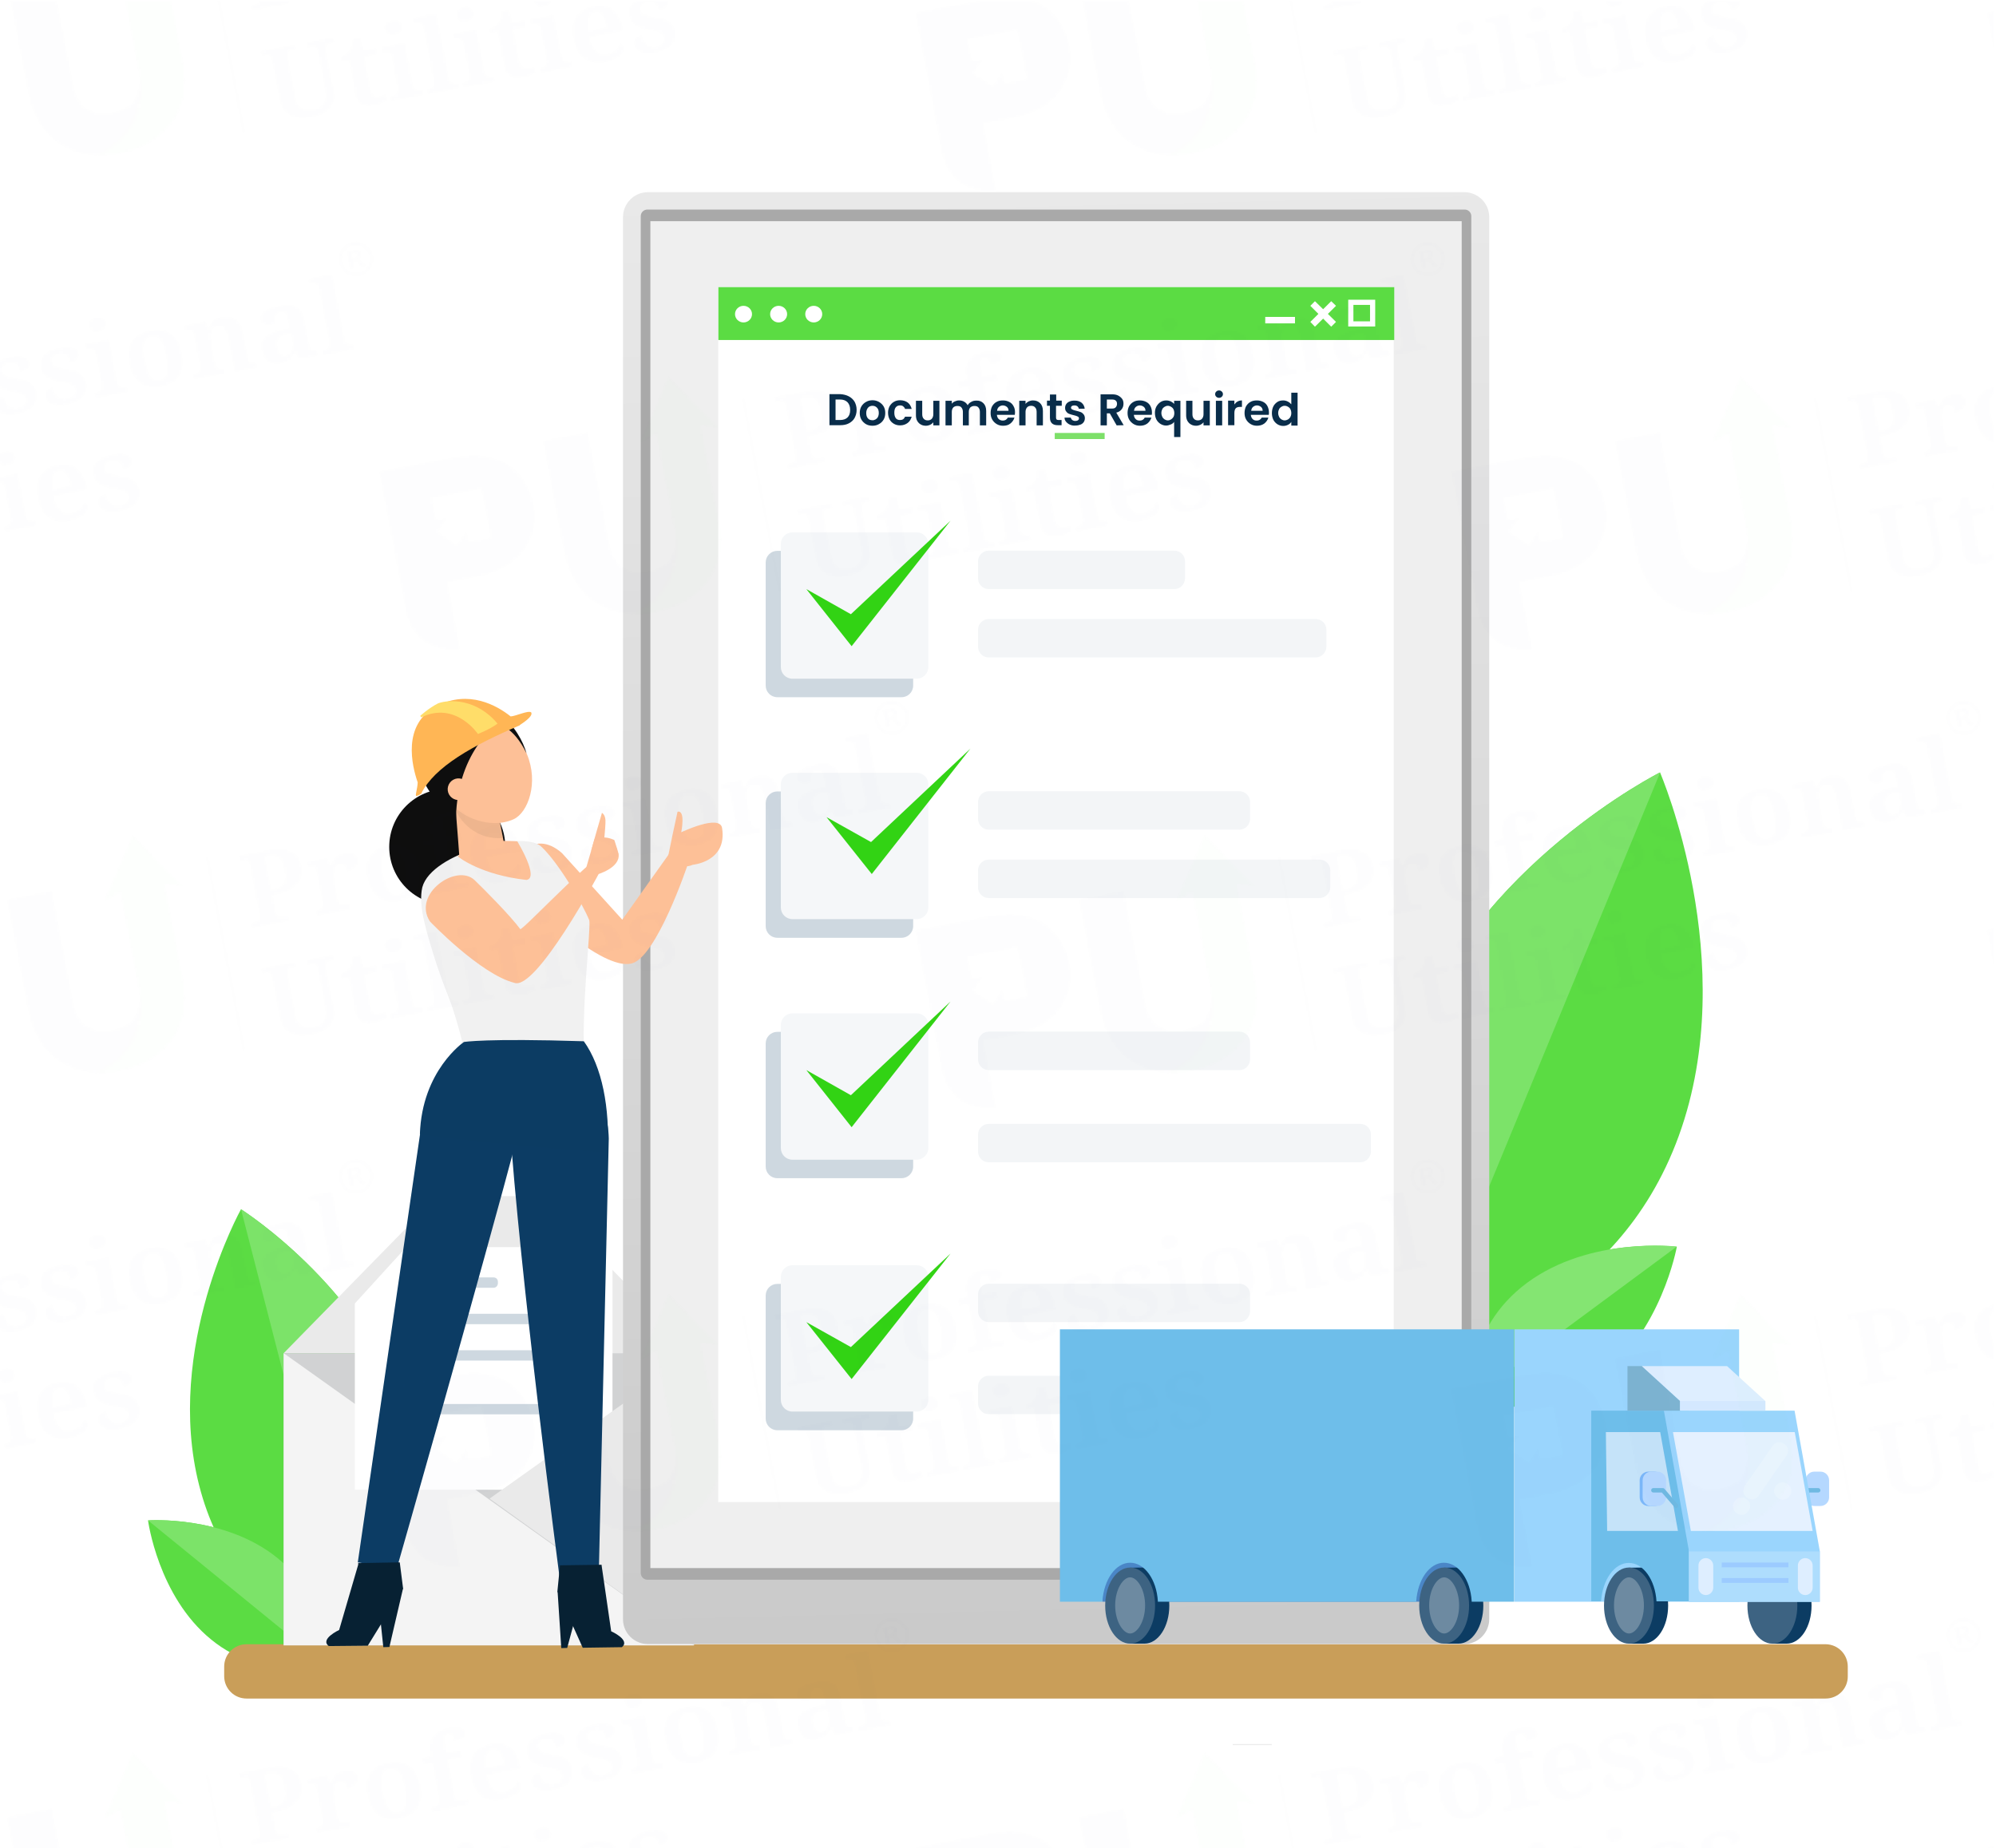 <?xml version="1.0" encoding="utf-8"?>
<!-- Generator: Adobe Illustrator 26.3.1, SVG Export Plug-In . SVG Version: 6.00 Build 0)  -->
<svg version="1.1" id="Layer_1" xmlns="http://www.w3.org/2000/svg" xmlns:xlink="http://www.w3.org/1999/xlink" x="0px" y="0px"
	 viewBox="0 0 1080 1000" style="enable-background:new 0 0 1080 1000;" xml:space="preserve">
<style type="text/css">
	.st0{fill:none;}
	.st1{fill:#0C3C63;}
	.st2{fill:#32D314;}
	.st3{fill:#ECECEC;}
	.st4{fill:#5BDC43;}
	.st5{fill:#7CE369;}
	.st6{fill:#C99E59;}
	.st7{fill:#84E572;}
	.st8{fill:#EAEAEA;}
	.st9{fill:#D1D2D3;}
	.st10{fill:#F4F4F4;}
	.st11{fill:#FFFFFF;}
	.st12{fill:#CED8E0;}
	.st13{fill:url(#SVGID_1_);}
	.st14{fill:#A9A9A9;}
	.st15{fill:#EFEFEF;}
	.st16{opacity:0.25;}
	.st17{fill:#0E0E0E;}
	.st18{fill:#FDC097;}
	.st19{fill:#F1F1F1;}
	.st20{fill:#0C3C64;}
	.st21{fill:#072133;}
	.st22{opacity:0.22;fill:#BE9071;enable-background:new    ;}
	.st23{fill:#FFB655;}
	.st24{fill:#FFDD69;}
	.st25{fill:#092D4A;}
	.st26{fill:#7DE069;}
	.st27{fill:#4A86C7;}
	.st28{fill:#9AD5FD;}
	.st29{fill:#3D6382;}
	.st30{fill:#6D8AA1;}
	.st31{fill:#B5D8FF;}
	.st32{fill:#6FB9E2;}
	.st33{fill:#6EBEEA;}
	.st34{fill:#AEDDFD;}
	.st35{fill:#DEEEFF;}
	.st36{fill:#9CCBFF;}
	.st37{fill:#E5F1FF;}
	.st38{opacity:0.73;}
	.st39{fill:#7BB7F9;}
	.st40{fill:#7DB3D1;}
	.st41{fill:#D4E8FF;}
	.st42{fill:#EAF4FF;}
	.st43{fill:#F5F7F9;}
	.st44{opacity:1.000000e-02;fill:url(#SVGID_00000164471726950013517730000001447634706072280248_);enable-background:new    ;}
</style>
<pattern  y="1000" width="580" height="500" patternUnits="userSpaceOnUse" id="SVGID_0000002974740812619259365" viewBox="19.3 -591.9 580 500" style="overflow:visible;">
	<g>
		<rect x="19.3" y="-591.9" class="st0" width="580" height="500"/>
		<g>
			<rect x="19.3" y="-591.9" class="st0" width="580" height="500"/>
			<g>
				<rect x="19.3" y="-591.9" class="st0" width="580" height="500"/>
				<g>
					<path class="st1" d="M471-43.9c1.3,8.1,0.7,15.4-1.8,21.8c-2.5,6.8-7,12.7-12.7,17c-2.6,2-5.4,3.6-8.4,5
						c-3.4-0.1-6.7-0.7-9.9-1.6c-6.9-1.9-12.7-5.7-17.5-11.2c-4.3-5-7.4-11.4-9.2-19.2c-0.2-0.9-0.4-1.7-0.6-2.6l-11.4-60.1
						l24.5-4.6l11.4,60.3c1.1,6,3.5,10.4,7.1,13.1c0.3,0.2,0.7,0.5,1.1,0.7c2.8,1.7,6.1,2.4,10,2.1c1-0.1,1.9-0.2,2.9-0.4
						c5.7-1.1,9.8-3.5,12.3-7.4C470.9-34.5,471.6-38.7,471-43.9z"/>
					<path class="st2" d="M467.5-130.2L451.6-93l9.2-5.3l9.9,52.4c0.1,0.7,0.2,1.4,0.3,2c1.3,8.1,0.7,15.4-1.8,21.8
						c-2.5,6.8-7,12.7-12.7,17c-2.6,2-5.4,3.6-8.4,5c3.3,0.2,6.6,0,9.8-0.5c0.8-0.1,1.6-0.3,2.4-0.4c7.9-1.5,14.8-4.4,20.7-8.8
						c5.8-4.3,10.2-10.2,12.7-17c2.6-6.9,3.1-14.9,1.4-23.9l-9.9-52.3l10.5,1.6L467.5-130.2z"/>
					<path class="st1" d="M557.2-117.7c-0.9-1.3-2.1-2.4-3.5-3.1c-1.6-0.8-3.4-1.3-5.1-1.4c-2.3-0.2-4.6,0-6.8,0.4l-16.9,3.2
						l0.5,2.9l2.3-0.4c0.4-0.1,0.8-0.1,1.1-0.1s0.7,0.1,1,0.3s0.6,0.5,0.8,0.9c0.3,0.5,0.5,1.1,0.5,1.7l5,26.6
						c0.1,0.6,0.2,1.3,0.1,1.9c0,0.4-0.2,0.8-0.4,1.2c-0.2,0.3-0.5,0.5-0.8,0.7c-0.4,0.2-0.7,0.3-1.1,0.4l-2.3,0.4l0.6,2.9l20.2-3.8
						l-0.5-3l-3.4,0.6c-0.4,0.1-0.8,0.1-1.1,0.1c-0.4,0-0.7-0.1-1-0.3s-0.6-0.5-0.8-0.9c-0.3-0.5-0.5-1.1-0.6-1.7l-1.7-8.8l1.9-0.4
						c3-0.6,5.4-1.4,7.4-2.5c1.9-1.1,3.4-2.3,4.5-3.7c1.1-1.3,1.7-2.9,2-4.6c0.3-1.6,0.3-3.3,0-4.9
						C558.8-114.6,558.1-116.2,557.2-117.7z M539.2-118l2.2-0.4c1.1-0.2,2.2-0.2,3.2-0.1c0.9,0.2,1.7,0.6,2.4,1.2
						c0.7,0.7,1.3,1.5,1.7,2.5c0.5,1.2,0.9,2.5,1.1,3.8c0.3,1.4,0.4,2.9,0.4,4.3c0,1.1-0.3,2.2-0.8,3.1c-0.5,0.9-1.2,1.6-2,2.1
						c-1.1,0.6-2.2,1-3.4,1.2l-1.4,0.3L539.2-118z"/>
					<path class="st1" d="M584.9-92.2l-1.8,0.3c-0.5,0.1-1,0.1-1.5,0.2c-0.4,0-0.9-0.1-1.3-0.3c-0.4-0.2-0.8-0.6-1-1
						c-0.3-0.6-0.6-1.2-0.7-1.9l-1.8-9.5c-0.1-0.4-0.2-1-0.2-1.6c-0.1-0.6-0.1-1.3-0.1-1.9c0-0.7,0-1.3,0.1-2
						c0.1-0.6,0.2-1.3,0.5-1.9c0.2-0.5,0.5-1.1,1-1.5c0.4-0.4,1-0.7,1.6-0.8c0.4-0.1,0.9-0.1,1.4,0.1c0.4,0.1,0.7,0.4,1,0.7
						c0.3,0.4,0.6,0.9,0.7,1.4c0.2,0.7,0.4,1.3,0.5,2c2.2-0.4,3.9-1.2,4.9-2.4c1-1.1,1.4-2.6,1.1-4.3c-0.3-1.5-1-2.5-2.2-3
						c-1.2-0.6-2.9-0.6-5-0.2c-1,0.2-2,0.5-2.9,0.8c-0.7,0.3-1.4,0.8-2,1.3c-0.5,0.5-1,1.2-1.2,1.8c-0.3,0.8-0.6,1.6-0.8,2.4
						l-0.3,0.1l-1.9-4.1l-11.2,2.1l0.6,2.9h0.2c0.6-0.1,1.1-0.2,1.7-0.2c0.4,0,0.9,0.1,1.3,0.3c0.4,0.2,0.8,0.6,1,1
						c0.3,0.6,0.5,1.2,0.6,1.9l3,16c0.1,0.7,0.2,1.4,0.1,2.1c-0.1,0.5-0.3,1-0.6,1.4s-0.8,0.6-1.2,0.8c-0.6,0.2-1.1,0.4-1.7,0.5
						h-0.2l0.6,2.9l18.4-3.5L584.9-92.2z"/>
					<path class="st1" d="M621-118.4c-0.9-1.7-2.2-3.1-3.7-4.3c-1.5-1.1-3.2-1.7-5-2c-2-0.3-4.1-0.2-6.1,0.2
						c-4.7,0.9-8.1,2.8-10,5.8c-2,3-2.4,7.1-1.5,12.3c0.4,2.3,1.1,4.5,2.3,6.6c0.9,1.7,2.2,3.1,3.7,4.3c1.5,1.1,3.2,1.7,5,2
						c2,0.3,4.1,0.2,6.1-0.2c4.7-0.9,8.1-2.8,10-5.9c1.9-3,2.4-7.1,1.4-12.3C622.8-114.1,622.1-116.4,621-118.4z M602.5-113.3
						c-0.1-1.3,0-2.6,0.3-3.9c0.2-1,0.7-1.8,1.4-2.6c1.5-1.3,3.5-1.7,5.4-1c0.9,0.4,1.7,1.1,2.2,1.9c0.7,1.1,1.3,2.3,1.7,3.5
						c0.6,1.7,1,3.4,1.3,5.1c0.3,1.7,0.6,3.4,0.7,5.2c0.1,1.3,0,2.7-0.3,3.9c-0.2,1-0.7,1.9-1.4,2.6c-0.7,0.7-1.6,1.1-2.5,1.3
						s-1.9,0.1-2.8-0.2c-0.9-0.4-1.7-1.1-2.2-2c-0.7-1.1-1.3-2.3-1.7-3.6c-0.6-1.7-1-3.4-1.3-5.1
						C602.8-109.8,602.6-111.5,602.5-113.3z"/>
					<path class="st1" d="M528.5-12.8l-1.4,0.3l-19.9-105.4l1.4-0.3L528.5-12.8z"/>
				</g>
				<g>
					<path class="st1" d="M41-118.4c-0.9-1.7-2.2-3.1-3.7-4.3c-1.5-1.1-3.2-1.7-5-2c-2-0.3-4.1-0.2-6.1,0.2c-4.7,0.9-8.1,2.8-10,5.8
						c-2,3-2.4,7.1-1.5,12.3c0.4,2.3,1.1,4.5,2.3,6.6c0.9,1.7,2.2,3.1,3.7,4.3c1.5,1.1,3.2,1.7,5,2c2,0.3,4.1,0.2,6.1-0.2
						c4.7-0.9,8.1-2.8,10-5.9c1.9-3,2.4-7.1,1.4-12.3C42.8-114.1,42.1-116.4,41-118.4z M22.5-113.3c-0.1-1.3,0-2.6,0.3-3.9
						c0.2-1,0.7-1.8,1.4-2.6c1.5-1.3,3.5-1.7,5.4-1c0.9,0.4,1.7,1.1,2.2,1.9c0.7,1.1,1.3,2.3,1.7,3.5c0.6,1.7,1,3.4,1.3,5.1
						c0.3,1.7,0.6,3.4,0.7,5.2c0.1,1.3,0,2.7-0.3,3.9c-0.2,1-0.7,1.9-1.4,2.6c-0.7,0.7-1.6,1.1-2.5,1.3c-0.9,0.2-1.9,0.1-2.8-0.2
						c-0.9-0.4-1.7-1.1-2.2-2c-0.7-1.1-1.3-2.3-1.7-3.6c-0.6-1.7-1-3.4-1.3-5.1C22.8-109.8,22.6-111.5,22.5-113.3z"/>
					<path class="st1" d="M69.7-101.4l-0.6-2.9l-2.6,0.5c-0.4,0.1-0.8,0.1-1.3,0.1s-0.9-0.1-1.4-0.2c-0.5-0.2-0.9-0.5-1.2-0.9
						c-0.4-0.5-0.6-1.2-0.7-1.8L58.3-126l7.6-1.4l-0.7-3.8l-7.6,1.4l-0.6-3c-0.2-1.1-0.4-2.1-0.5-3.1c-0.1-0.7-0.1-1.4,0-2.1
						c0-0.5,0.2-0.9,0.6-1.3c0.3-0.3,0.7-0.5,1.1-0.6c0.5-0.1,0.9,0,1.4,0.2c0.4,0.2,0.8,0.6,1,0.9c0.3,0.4,0.6,0.9,0.7,1.4
						c0.2,0.5,0.3,0.9,0.4,1.4c2.3-0.4,3.9-1.1,4.9-1.8s1.4-1.9,1.2-3c-0.1-0.6-0.3-1.1-0.7-1.5c-0.5-0.5-1.1-0.8-1.7-1
						c-1-0.3-2-0.4-3-0.3c-1.5,0.1-3,0.2-4.5,0.5c-1.7,0.3-3.4,0.9-4.9,1.7c-1.2,0.7-2.3,1.6-3.1,2.8c-0.8,1.2-1.2,2.4-1.4,3.8
						c-0.2,1.6-0.1,3.2,0.2,4.7l0.4,2.1l-4.9,0.9l0.7,3.8l4.9-0.9l3.7,19.3c0.2,0.6,0.2,1.3,0,2c-0.2,0.5-0.4,0.9-0.8,1.3
						c-0.3,0.3-0.7,0.6-1.2,0.7c-0.4,0.2-0.8,0.3-1.2,0.4l-1.2,0.2l0.6,2.9L69.7-101.4z"/>
					<path class="st1" d="M92.8-105.7c1.1-0.5,2.2-1.1,3.1-1.9c0.7-0.6,1.3-1.4,1.6-2.2c0.3-0.8,0.4-1.6,0.2-2.4
						c-0.2-1.3-0.9-2.1-2-2.4c-0.2,0.7-0.5,1.4-0.9,2c-0.4,0.7-0.9,1.3-1.5,1.8c-0.6,0.6-1.3,1-2,1.4c-0.8,0.4-1.7,0.7-2.6,0.8
						c-1,0.2-2.1,0.2-3.2,0c-1-0.3-1.9-0.8-2.6-1.5c-0.9-0.9-1.6-1.9-2.1-3c-0.7-1.5-1.2-3.1-1.5-4.6l18.1-3.4l-0.5-2.8
						c-0.3-2-1-3.8-2-5.6c-0.8-1.5-2-2.7-3.4-3.7c-1.4-0.9-2.9-1.5-4.5-1.7c-3.9-0.5-7.8,0.3-11.2,2.3c-1.5,0.9-2.8,2.2-3.7,3.8
						c-1,1.6-1.6,3.5-1.7,5.4c-0.2,2.3-0.1,4.7,0.4,7c0.4,2.2,1.1,4.3,2.1,6.3c0.9,1.6,2.1,3.1,3.6,4.2c1.5,1.1,3.2,1.8,5.1,2.1
						c2.1,0.4,4.3,0.3,6.4-0.1C89.7-104.6,91.3-105.1,92.8-105.7z M84.6-131.3c0.7,0.4,1.3,0.9,1.7,1.5c0.6,0.8,1,1.7,1.3,2.7
						c0.4,1.2,0.7,2.5,1,3.7l-9.5,1.8c-0.4-3-0.4-5.3,0.2-7s1.7-2.7,3.2-3C83.1-131.6,83.9-131.5,84.6-131.3z"/>
					<path class="st1" d="M120.5-111.1c1.3-0.6,2.5-1.5,3.4-2.6c0.8-1,1.5-2.2,1.7-3.5c0.3-1.4,0.3-2.8,0-4.2
						c-0.2-1.1-0.6-2.1-1.2-3c-0.6-0.8-1.3-1.5-2.2-2.1c-1-0.6-2-1.1-3-1.4c-1.2-0.4-2.4-0.6-3.7-0.8c-1.6-0.2-2.9-0.5-4-0.7
						c-0.9-0.2-1.7-0.5-2.5-0.8c-0.5-0.2-1.1-0.6-1.4-1.1s-0.5-1-0.6-1.5s-0.1-1,0.1-1.6c0.2-0.5,0.4-0.9,0.8-1.2
						c0.4-0.4,0.8-0.7,1.3-0.9s1.1-0.4,1.7-0.5c1.6-0.3,2.9,0,3.9,0.8c1,0.9,1.7,2.2,2,4c2-0.4,3.4-1,4.1-1.8s1-1.8,0.8-3.1
						c-0.1-0.7-0.4-1.3-0.9-1.8c-0.6-0.6-1.3-1-2-1.3c-1-0.4-2.1-0.6-3.2-0.6c-1.5,0-3,0.1-4.5,0.4c-1.7,0.3-3.2,0.8-4.8,1.5
						c-1.3,0.5-2.4,1.4-3.4,2.3c-0.9,0.9-1.5,2-1.9,3.2c-0.3,1.3-0.4,2.7-0.1,4c0.2,1.1,0.6,2.2,1.2,3.2c0.6,0.9,1.4,1.6,2.3,2.2
						c1,0.6,2.1,1.1,3.3,1.5c1.4,0.4,2.8,0.7,4.3,0.9c1.4,0.2,2.5,0.4,3.5,0.7c0.8,0.2,1.6,0.5,2.3,0.8c0.5,0.3,1,0.7,1.4,1.1
						c0.3,0.5,0.5,1,0.6,1.6c0.2,1-0.1,2.1-0.8,2.9c-0.4,0.5-1,0.9-1.5,1.1c-0.7,0.4-1.6,0.6-2.4,0.8s-1.7,0.2-2.5-0.1
						c-0.8-0.2-1.5-0.6-2.1-1.1c-0.7-0.6-1.3-1.3-1.7-2.1c-0.5-1-0.8-2-1-3c-0.5,0.1-1.1,0.3-1.6,0.4c-0.6,0.2-1.1,0.5-1.6,0.9
						c-0.5,0.4-0.9,0.9-1.1,1.5c-0.3,0.7-0.3,1.5-0.1,2.3c0.1,0.9,0.5,1.7,1.1,2.5s1.4,1.4,2.3,1.7c1.2,0.4,2.5,0.7,3.7,0.7
						c1.7,0,3.5-0.1,5.2-0.5C117.2-109.8,118.9-110.3,120.5-111.1z"/>
					<path class="st1" d="M147.4-116.2c1.3-0.6,2.5-1.5,3.4-2.6c0.8-1,1.5-2.2,1.7-3.5c0.3-1.4,0.3-2.8,0-4.2
						c-0.2-1.1-0.6-2.1-1.2-3c-0.6-0.8-1.3-1.5-2.2-2.1c-1-0.6-2-1.1-3-1.4c-1.2-0.4-2.4-0.6-3.7-0.8c-1.6-0.2-2.9-0.5-4-0.7
						c-0.9-0.2-1.7-0.5-2.5-0.8c-0.6-0.2-1.1-0.6-1.4-1.1c-0.3-0.5-0.5-1-0.6-1.5s-0.1-1,0.1-1.6c0.2-0.5,0.4-0.9,0.8-1.2
						c0.4-0.4,0.8-0.7,1.3-0.9s1.1-0.4,1.7-0.5c1.6-0.3,2.9,0,3.9,0.8c1,0.9,1.7,2.2,2,4c2-0.4,3.4-1,4.1-1.8c0.7-0.8,1-1.8,0.8-3.1
						c-0.1-0.7-0.4-1.3-0.9-1.8c-0.6-0.6-1.2-1.1-2-1.3c-1-0.4-2.1-0.6-3.2-0.6c-1.5,0-3,0.1-4.5,0.4c-1.7,0.3-3.2,0.8-4.8,1.5
						c-1.3,0.6-2.5,1.4-3.5,2.3c-0.9,0.9-1.5,2-1.9,3.2c-0.3,1.3-0.4,2.7-0.1,4c0.2,1.1,0.6,2.2,1.2,3.2c0.6,0.9,1.4,1.6,2.3,2.2
						c1,0.6,2.1,1.1,3.3,1.5c1.4,0.4,2.8,0.7,4.3,0.9c1.4,0.2,2.5,0.4,3.5,0.7c0.8,0.2,1.6,0.5,2.3,0.8c0.5,0.3,1,0.7,1.4,1.1
						c0.3,0.5,0.5,1,0.6,1.6c0.1,0.5,0.1,1-0.1,1.5c-0.1,0.5-0.4,1-0.7,1.4c-0.4,0.5-1,0.9-1.5,1.1c-0.8,0.4-1.6,0.6-2.4,0.8
						c-0.8,0.2-1.7,0.2-2.5-0.1c-0.8-0.2-1.5-0.6-2.1-1.1c-0.7-0.6-1.3-1.3-1.7-2.1c-0.5-1-0.8-2-1-3c-0.5,0.1-1.1,0.3-1.6,0.4
						c-0.6,0.2-1.1,0.5-1.6,0.9s-0.9,0.9-1.1,1.5c-0.3,0.7-0.3,1.5-0.1,2.3c0.1,0.9,0.5,1.7,1.1,2.5s1.4,1.4,2.3,1.7
						c1.2,0.4,2.5,0.7,3.7,0.7c1.7,0,3.5-0.1,5.2-0.5C144.1-114.9,145.8-115.4,147.4-116.2z"/>
					<path class="st1" d="M156.9-120.9l0.6,2.9l17.5-3.3l-0.6-2.9l-0.6,0.1c-0.4,0.1-0.9,0.1-1.3,0.1c-0.4,0-0.9-0.1-1.4-0.2
						c-0.5-0.2-0.9-0.5-1.2-0.9c-0.4-0.5-0.6-1.2-0.7-1.8l-4.4-23.1l-13,2.5l0.6,2.9l0.6-0.1c0.4-0.1,0.8-0.1,1.3-0.1
						c0.4,0,0.9,0.1,1.4,0.2c0.5,0.2,0.8,0.5,1.2,0.8c0.4,0.5,0.6,1.1,0.7,1.7l3.2,16.8c0.2,0.6,0.2,1.3,0,2
						c-0.2,0.5-0.4,0.9-0.8,1.3c-0.3,0.3-0.7,0.6-1.2,0.7c-0.4,0.2-0.8,0.3-1.3,0.4L156.9-120.9z M154.6-155.5
						c0.3,0.4,0.7,0.8,1.2,1.1c0.5,0.2,1.1,0.4,1.6,0.4c1.3,0.1,2.5-0.1,3.6-0.7c0.5-0.3,1-0.6,1.4-1s0.6-0.9,0.8-1.4
						c0.2-0.6,0.2-1.2,0-1.9c-0.1-0.6-0.3-1.2-0.7-1.7c-0.3-0.4-0.8-0.8-1.3-1s-1.1-0.4-1.6-0.4c-1.2-0.1-2.5,0.2-3.6,0.7
						c-0.5,0.2-1,0.6-1.4,1s-0.6,0.9-0.8,1.4c-0.1,0.6-0.2,1.3,0,1.9C154-156.6,154.3-156.1,154.6-155.5z"/>
					<path class="st1" d="M202.1-148.8c-0.9-1.7-2.2-3.1-3.7-4.3c-1.5-1.1-3.2-1.7-5-2c-2-0.3-4.1-0.2-6.1,0.2
						c-4.7,0.9-8.1,2.8-10,5.8c-2,3-2.4,7.1-1.5,12.3c0.4,2.3,1.1,4.5,2.3,6.6c0.9,1.7,2.2,3.1,3.7,4.3c1.5,1.1,3.2,1.7,5,2
						c2,0.3,4.1,0.2,6.1-0.2c4.7-0.9,8.1-2.8,10-5.9c1.9-3,2.4-7.1,1.4-12.3C203.8-144.9,203.1-147.1,202.1-148.8z M183.5-143.8
						c-0.1-1.3,0-2.6,0.3-3.9c0.2-1,0.7-1.8,1.4-2.6c1.5-1.3,3.5-1.7,5.4-1c0.9,0.4,1.7,1.1,2.2,1.9c0.7,1.1,1.3,2.3,1.7,3.5
						c0.6,1.7,1,3.4,1.3,5.1s0.6,3.4,0.7,5.2c0.1,1.3,0,2.7-0.3,3.9c-0.2,1-0.7,1.9-1.4,2.6s-1.6,1.1-2.5,1.3
						c-0.9,0.2-1.9,0.1-2.8-0.2c-0.9-0.4-1.7-1.1-2.2-1.9c-0.7-1.1-1.3-2.3-1.7-3.6c-0.5-1.7-1-3.4-1.3-5.1
						C183.9-140.3,183.7-142,183.5-143.8z"/>
					<path class="st1" d="M245.1-134.6l-0.6-2.9h-0.2c-0.6,0.1-1.1,0.2-1.7,0.2c-0.4,0-0.9-0.1-1.3-0.3c-0.4-0.2-0.7-0.6-0.9-1
						c-0.3-0.6-0.5-1.3-0.6-2l-2.4-12.8c-0.3-1.6-0.8-3.2-1.5-4.7c-0.6-1.1-1.4-2.2-2.4-3c-1-0.7-2-1.2-3.2-1.4
						c-1.3-0.2-2.7-0.2-4,0.1c-0.8,0.2-1.6,0.4-2.4,0.6c-0.7,0.2-1.5,0.6-2.1,1c-0.7,0.5-1.2,1.1-1.7,1.8c-0.6,0.9-1,1.8-1.3,2.8
						l-0.3,0.1l-1.5-3.8l-11.6,2.2l0.6,2.9h0.2c0.5-0.1,1.1-0.2,1.7-0.2c0.4,0,0.9,0.1,1.3,0.3c0.4,0.2,0.8,0.5,1,0.9
						c0.3,0.6,0.5,1.2,0.6,1.8l3.1,16.3c0.2,0.7,0.2,1.4,0.1,2.1c-0.1,0.5-0.3,1-0.7,1.3s-0.8,0.6-1.3,0.8s-1.1,0.4-1.7,0.5h-0.1
						l0.6,2.9l16.9-3.2l-0.6-2.9h-0.2c-0.5,0.1-1.1,0.2-1.7,0.2c-0.4,0-0.9-0.1-1.3-0.3c-0.4-0.2-0.7-0.5-1-0.9
						c-0.3-0.6-0.5-1.2-0.6-1.8l-2-10.5c-0.2-1.1-0.3-2.2-0.4-3.3c0-1,0-1.9,0.3-2.9c0.2-0.8,0.6-1.5,1.1-2.1c0.6-0.6,1.3-1,2.2-1.1
						c0.7-0.1,1.5-0.1,2.2,0.1s1.2,0.6,1.6,1.2c0.5,0.7,0.9,1.4,1.2,2.2c0.4,1,0.6,2.1,0.8,3.1l3.4,18.2L245.1-134.6z"/>
					<path class="st1" d="M259.3-164.8c0.5,0.2,1,0.6,1.3,1.1c0.4,0.6,0.7,1.2,0.8,1.9c0.2,0.8,0.4,1.6,0.6,2.5l0.6,3l-4.5,1
						c-4.1,0.9-7.1,2.3-8.9,4.1c-1.8,1.8-2.4,4.2-1.8,7.2c0.2,1.4,0.7,2.7,1.4,3.8c0.6,1,1.4,1.8,2.4,2.5c0.9,0.6,2,1,3.1,1.1
						c1.2,0.2,2.3,0.1,3.5-0.1c0.9-0.2,1.8-0.4,2.7-0.8c0.7-0.3,1.3-0.7,1.9-1.2s1.1-1.1,1.5-1.7s0.9-1.4,1.4-2.2l0.5-0.1l1.9,3.6
						L278-141l-0.6-2.9h-0.2c-0.5,0.1-1.1,0.1-1.6,0.1c-0.4,0-0.8-0.2-1.1-0.4c-0.3-0.3-0.6-0.7-0.8-1.1c-0.2-0.6-0.4-1.2-0.5-1.9
						l-2.7-14.1c-0.3-1.5-0.8-2.9-1.6-4.2c-0.6-1.1-1.6-1.9-2.7-2.5c-1.2-0.6-2.6-0.9-3.9-0.9c-1.7,0-3.5,0.1-5.2,0.5
						c-1.5,0.3-2.9,0.6-4.4,1.1c-1.2,0.4-2.4,1-3.4,1.7c-0.9,0.6-1.6,1.3-2.1,2.2c-0.5,0.8-0.6,1.8-0.4,2.8c0.3,1.4,1.1,2.2,2.4,2.5
						c1.3,0.3,3.3,0.2,5.8-0.2c-0.1-0.8-0.2-1.6-0.3-2.4c0-0.7,0.1-1.4,0.2-2c0.4-1.2,1.4-2.1,2.6-2.2
						C258-165,258.7-164.9,259.3-164.8z M255.8-147.9c0-0.7,0.3-1.4,0.6-2.1c0.4-0.6,0.9-1.2,1.6-1.6c0.8-0.5,1.7-0.8,2.7-1l2.5-0.6
						l0.8,4.1c0.2,1,0.2,2,0.2,3c-0.1,0.8-0.3,1.6-0.6,2.4c-0.3,0.7-0.8,1.2-1.4,1.7c-0.6,0.4-1.3,0.7-2,0.9
						c-1.1,0.2-1.9-0.1-2.6-0.7c-0.7-0.7-1.1-1.8-1.4-3.4C255.8-146.1,255.8-147,255.8-147.9z"/>
					<path class="st1" d="M280-144.2l0.6,2.9l17.6-3.3l-0.6-2.9l-0.7,0.1c-0.4,0.1-0.9,0.1-1.3,0.1s-0.9-0.1-1.4-0.2
						c-0.5-0.2-0.9-0.5-1.2-0.9c-0.4-0.5-0.6-1.2-0.7-1.8l-6.7-35.4l-13,2.5l0.6,2.9l0.6-0.1c0.4-0.1,0.8-0.1,1.3-0.1
						c0.4,0,0.9,0.1,1.4,0.2c0.5,0.2,0.8,0.5,1.2,0.8c0.4,0.5,0.6,1.1,0.7,1.7l5.5,29.1c0.2,0.6,0.2,1.3,0,2
						c-0.2,0.5-0.4,0.9-0.8,1.3c-0.3,0.3-0.7,0.6-1.2,0.7c-0.4,0.2-0.8,0.3-1.3,0.4L280-144.2L280-144.2z"/>
					<path class="st1" d="M295.5-202.6c-0.7,0.2-1.3,0.5-1.9,0.8c-2,1.2-3.5,3-4.2,5.2c-0.3,1.1-0.5,2.2-0.4,3.3
						c0,0.3,0,0.5,0.1,0.8c0,0,0,0,0,0.1l0.2,1c0.1,0.2,0.1,0.4,0.2,0.6c0.2,0.8,0.6,1.5,1,2.2c1.1,1.8,2.8,3.2,4.8,3.8
						c1.1,0.4,2.2,0.5,3.3,0.5c4.7-0.1,8.6-3.6,9.2-8.3c0.1-0.7,0.1-1.3,0-1.9c-0.1-1.7-0.7-3.3-1.7-4.7c-1.1-1.6-2.7-2.8-4.5-3.5
						c-1.1-0.4-2.2-0.6-3.3-0.5c-0.3,0-0.7,0-1,0.1l0,0l-1,0.2C295.9-202.7,295.7-202.7,295.5-202.6z M305.7-195
						c0.8,4.1-1.9,8-6,8.7c-4.1,0.8-8-1.9-8.7-6c-0.8-4.1,1.9-8,6-8.7C301-201.8,304.9-199.1,305.7-195z"/>
					<path class="st1" d="M300.3-194.1c0.6-0.4,1-1.1,1.1-1.8c0-0.5,0-1-0.2-1.4c-0.1-0.4-0.3-0.7-0.6-1c-0.4-0.3-0.8-0.5-1.3-0.5
						c-0.6-0.1-1.3,0-1.9,0.1c-1.3,0.2-2.6,0.5-3.9,0.7c-0.2,0-0.2,0-0.1,0.2l1.8,9.4c0,0.1,0,0.1,0.2,0.1l2.2-0.4
						c0.1,0,0.1,0,0.1-0.2l-0.6-3.4c0-0.1,0-0.1,0.1-0.1c0.3,0,0.6-0.1,0.8-0.1c0.4,0,0.7,0.1,1,0.3c0.2,0.2,0.4,0.4,0.6,0.6
						c0.6,0.7,1.1,1.5,1.7,2.2c0,0.1,0.1,0.1,0.2,0.1l2.5-0.5c0.1,0,0.1,0,0-0.1c-0.6-0.8-1.3-1.7-1.9-2.5c-0.2-0.3-0.4-0.5-0.7-0.7
						c-0.3-0.3-0.7-0.5-1.1-0.6h-0.1C300.1-193.9,300.2-194,300.3-194.1z M296.2-196.5c0-0.1,0-0.1,0.1-0.1c0.4-0.1,0.8-0.2,1.2-0.2
						c0.2,0,0.4,0,0.6,0c0.3,0.1,0.6,0.2,0.7,0.6c0.1,0.3,0.2,0.6,0.2,0.9c0,0.4-0.2,0.7-0.6,0.8c-0.2,0.1-0.4,0.2-0.7,0.2
						c-0.3,0.1-0.6,0.1-0.9,0.2c-0.1,0-0.1,0-0.1-0.1l-0.2-1.1L296.2-196.5z"/>
				</g>
				<g>
					<path class="st1" d="M104.6-310c1.1,5.9,0.8,11.5-1,16.9s-5.2,10.1-10.2,14.2c-2.2,1.7-4.5,3.2-7.1,4.4
						c-3.7,1.8-8.1,3.1-12.9,4L58-267.6l6.9,36.4c-2.2,0.3-4.5,0.4-6.7,0.3c-1.9-0.1-3.9-0.4-5.7-1c-4.3-1.2-8.2-3.7-11.1-7.1
						c-3-3.5-5.1-8.1-6.2-13.8l-14.3-75.3l40.1-7.6c8.1-1.5,15.2-1.4,21.3,0.3c6.1,1.8,11,4.8,14.8,9.2
						C100.9-321.7,103.4-316.4,104.6-310z M76.3-318.5l-26.7,5l2.3,12l6.1-1.2l-5.3,7.7l10.2,7l1.1-1.5l4.2-6.2l1.2,6.1l12-2.3
						L76.3-318.5z"/>
					<path class="st1" d="M181-293.9c1.3,8.1,0.7,15.4-1.8,21.8c-2.5,6.8-7,12.7-12.7,17c-2.6,2-5.4,3.6-8.4,5
						c-3.4-0.1-6.7-0.7-9.9-1.6c-6.9-1.9-12.7-5.7-17.5-11.2c-4.3-5-7.4-11.4-9.2-19.2c-0.2-0.9-0.4-1.7-0.6-2.6l-11.4-60.1
						l24.5-4.6l11.4,60.3c1.1,6,3.5,10.4,7.1,13.1c0.3,0.2,0.7,0.5,1.1,0.7c2.8,1.7,6.1,2.4,10,2.1c1-0.1,1.9-0.2,2.9-0.4
						c5.7-1.1,9.8-3.5,12.3-7.4C180.9-284.5,181.6-288.7,181-293.9z"/>
					<path class="st2" d="M177.5-380.2L161.6-343l9.2-5.3l9.9,52.4c0.1,0.7,0.2,1.4,0.3,2c1.3,8.1,0.7,15.4-1.8,21.8
						c-2.5,6.8-7,12.7-12.7,17c-2.6,2-5.4,3.6-8.4,5c3.3,0.2,6.6,0,9.8-0.5c0.8-0.1,1.6-0.3,2.4-0.4c7.9-1.5,14.8-4.4,20.7-8.8
						c5.8-4.3,10.2-10.2,12.7-17c2.6-6.9,3.1-14.9,1.4-23.9l-9.9-52.3l10.5,1.6L177.5-380.2z"/>
					<path class="st1" d="M267.2-367.7c-0.9-1.3-2.1-2.4-3.5-3.1c-1.6-0.8-3.4-1.3-5.1-1.4c-2.3-0.2-4.6,0-6.8,0.4l-16.9,3.2
						l0.5,2.9l2.3-0.4c0.4-0.1,0.8-0.1,1.1-0.1s0.7,0.1,1,0.3c0.3,0.2,0.6,0.5,0.8,0.9c0.3,0.5,0.5,1.1,0.5,1.7l5,26.6
						c0.1,0.6,0.2,1.3,0.1,1.9c0,0.4-0.2,0.8-0.4,1.2c-0.2,0.3-0.5,0.5-0.8,0.7c-0.4,0.2-0.7,0.3-1.1,0.4l-2.3,0.4l0.6,2.9l20.2-3.8
						l-0.5-3l-3.4,0.6c-0.4,0.1-0.8,0.1-1.1,0.1c-0.4,0-0.7-0.1-1-0.3c-0.3-0.2-0.6-0.5-0.8-0.9c-0.3-0.5-0.5-1.1-0.6-1.7l-1.7-8.8
						l1.9-0.4c3-0.6,5.4-1.4,7.4-2.5s3.4-2.3,4.5-3.7c1.1-1.3,1.7-2.9,2-4.6c0.3-1.6,0.3-3.3,0-4.9
						C268.8-364.6,268.1-366.2,267.2-367.7z M249.2-368l2.2-0.4c1.1-0.2,2.2-0.2,3.2-0.1c0.9,0.2,1.7,0.6,2.4,1.2
						c0.7,0.7,1.3,1.5,1.7,2.5c0.5,1.2,0.9,2.5,1.1,3.8c0.3,1.4,0.4,2.9,0.4,4.3c0,1.1-0.3,2.2-0.8,3.1s-1.2,1.6-2,2.1
						c-1.1,0.6-2.2,1-3.4,1.2l-1.4,0.3L249.2-368z"/>
					<path class="st1" d="M294.9-342.2l-1.8,0.3c-0.5,0.1-1,0.1-1.5,0.2c-0.4,0-0.9-0.1-1.3-0.3c-0.4-0.2-0.8-0.6-1-1
						c-0.3-0.6-0.6-1.2-0.7-1.9l-1.8-9.5c-0.1-0.4-0.2-1-0.2-1.6c-0.1-0.6-0.1-1.3-0.1-1.9c0-0.7,0-1.3,0.1-2
						c0.1-0.6,0.2-1.3,0.5-1.9c0.2-0.5,0.5-1.1,1-1.5c0.4-0.4,1-0.7,1.6-0.8c0.4-0.1,0.9-0.1,1.4,0.1c0.4,0.1,0.7,0.4,1,0.7
						c0.3,0.4,0.6,0.9,0.7,1.4c0.2,0.7,0.4,1.3,0.5,2c2.2-0.4,3.9-1.2,4.9-2.4c1-1.1,1.4-2.6,1.1-4.3c-0.3-1.5-1-2.5-2.2-3
						c-1.2-0.6-2.9-0.6-5-0.2c-1,0.2-2,0.5-2.9,0.8c-0.7,0.3-1.4,0.8-2,1.3c-0.5,0.5-1,1.2-1.2,1.8c-0.3,0.8-0.6,1.6-0.8,2.4
						l-0.3,0.1l-1.9-4.1l-11.2,2.1l0.6,2.9h0.2c0.6-0.1,1.1-0.2,1.7-0.2c0.4,0,0.9,0.1,1.3,0.3c0.4,0.2,0.8,0.6,1,1
						c0.3,0.6,0.5,1.2,0.6,1.9l3,16c0.1,0.7,0.2,1.4,0.1,2.1c-0.1,0.5-0.3,1-0.6,1.4c-0.3,0.4-0.8,0.6-1.2,0.8
						c-0.6,0.2-1.1,0.4-1.7,0.5h-0.2l0.6,2.9l18.4-3.5L294.9-342.2z"/>
					<path class="st1" d="M331-368.4c-0.9-1.7-2.2-3.1-3.7-4.3c-1.5-1.1-3.2-1.7-5-2c-2-0.3-4.1-0.2-6.1,0.2
						c-4.7,0.9-8.1,2.8-10,5.8c-2,3-2.4,7.1-1.5,12.3c0.4,2.3,1.1,4.5,2.3,6.6c0.9,1.7,2.2,3.1,3.7,4.3c1.5,1.1,3.2,1.7,5,2
						c2,0.3,4.1,0.2,6.1-0.2c4.7-0.9,8.1-2.8,10-5.9c1.9-3,2.4-7.1,1.4-12.3C332.8-364.1,332.1-366.4,331-368.4z M312.5-363.3
						c-0.1-1.3,0-2.6,0.3-3.9c0.2-1,0.7-1.8,1.4-2.6c1.5-1.3,3.5-1.7,5.4-1c0.9,0.4,1.7,1.1,2.2,1.9c0.7,1.1,1.3,2.3,1.7,3.5
						c0.6,1.7,1,3.4,1.3,5.1s0.6,3.4,0.7,5.2c0.1,1.3,0,2.7-0.3,3.9c-0.2,1-0.7,1.9-1.4,2.6c-0.7,0.7-1.6,1.1-2.5,1.3
						c-0.9,0.2-1.9,0.1-2.8-0.2c-0.9-0.4-1.7-1.1-2.2-2c-0.7-1.1-1.3-2.3-1.7-3.6c-0.6-1.7-1-3.4-1.3-5.1
						C312.8-359.8,312.6-361.5,312.5-363.3z"/>
					<path class="st1" d="M359.7-351.4l-0.6-2.9l-2.6,0.5c-0.4,0.1-0.8,0.1-1.3,0.1s-0.9-0.1-1.4-0.2c-0.5-0.2-0.9-0.5-1.2-0.9
						c-0.4-0.5-0.6-1.2-0.7-1.8l-3.7-19.3l7.6-1.4l-0.7-3.8l-7.6,1.4l-0.6-3c-0.2-1.1-0.4-2.1-0.5-3.1c-0.1-0.7-0.1-1.4,0-2.1
						c0-0.5,0.2-0.9,0.6-1.3c0.3-0.3,0.7-0.5,1.1-0.6c0.5-0.1,0.9,0,1.4,0.2c0.4,0.2,0.8,0.6,1,0.9c0.3,0.4,0.6,0.9,0.7,1.4
						c0.2,0.5,0.3,0.9,0.4,1.4c2.3-0.4,3.9-1.1,4.9-1.8c1-0.7,1.4-1.9,1.2-3c-0.1-0.6-0.3-1.1-0.7-1.5c-0.5-0.5-1.1-0.8-1.7-1
						c-1-0.3-2-0.4-3-0.3c-1.5,0.1-3,0.2-4.5,0.5c-1.7,0.3-3.4,0.9-4.9,1.7c-1.2,0.7-2.3,1.6-3.1,2.8c-0.8,1.2-1.2,2.4-1.4,3.8
						c-0.2,1.6-0.1,3.2,0.2,4.7l0.4,2.1l-4.9,0.9l0.7,3.8l4.9-0.9l3.7,19.3c0.2,0.6,0.2,1.3,0,2c-0.2,0.5-0.4,0.9-0.8,1.3
						c-0.3,0.3-0.7,0.6-1.2,0.7c-0.4,0.2-0.8,0.3-1.2,0.4l-1.2,0.2l0.6,2.9L359.7-351.4z"/>
					<path class="st1" d="M382.8-355.7c1.1-0.5,2.2-1.1,3.1-1.9c0.7-0.6,1.3-1.4,1.6-2.2c0.3-0.8,0.4-1.6,0.2-2.4
						c-0.2-1.3-0.9-2.1-2-2.4c-0.2,0.7-0.5,1.4-0.9,2c-0.4,0.7-0.9,1.3-1.5,1.8c-0.6,0.6-1.3,1-2,1.4c-0.8,0.4-1.7,0.7-2.6,0.8
						c-1,0.2-2.1,0.2-3.2,0c-1-0.3-1.9-0.8-2.6-1.5c-0.9-0.9-1.6-1.9-2.1-3c-0.7-1.5-1.2-3.1-1.5-4.6l18.1-3.4l-0.5-2.8
						c-0.3-2-1-3.8-2-5.6c-0.8-1.5-2-2.7-3.4-3.7c-1.4-0.9-2.9-1.5-4.5-1.7c-3.9-0.5-7.8,0.3-11.2,2.3c-1.5,0.9-2.8,2.2-3.7,3.8
						c-1,1.6-1.6,3.5-1.8,5.4c-0.2,2.3-0.1,4.7,0.4,7c0.4,2.2,1.1,4.3,2.1,6.3c0.9,1.6,2.1,3.1,3.6,4.2s3.2,1.8,5.1,2.1
						c2.1,0.4,4.3,0.3,6.4-0.1C379.7-354.6,381.3-355.1,382.8-355.7z M374.6-381.3c0.7,0.4,1.3,0.9,1.7,1.5c0.6,0.8,1,1.7,1.3,2.7
						c0.4,1.2,0.7,2.5,1,3.7l-9.5,1.8c-0.4-3-0.4-5.3,0.2-7c0.6-1.7,1.7-2.7,3.2-3C373.1-381.6,373.9-381.5,374.6-381.3z"/>
					<path class="st1" d="M410.5-361.1c1.3-0.6,2.5-1.5,3.4-2.6c0.8-1,1.5-2.2,1.7-3.5c0.3-1.4,0.3-2.8,0-4.2
						c-0.2-1.1-0.6-2.1-1.2-3c-0.6-0.8-1.3-1.5-2.2-2.1c-1-0.6-2-1.1-3-1.4c-1.2-0.4-2.4-0.6-3.7-0.8c-1.6-0.2-2.9-0.5-4-0.7
						c-0.9-0.2-1.7-0.5-2.5-0.8c-0.5-0.2-1.1-0.6-1.4-1.1s-0.5-1-0.6-1.5s-0.1-1,0.1-1.6c0.2-0.5,0.4-0.9,0.8-1.2
						c0.4-0.4,0.8-0.7,1.3-0.9c0.5-0.2,1.1-0.4,1.7-0.5c1.6-0.3,2.9,0,3.9,0.8c1,0.9,1.7,2.2,2,4c2-0.4,3.4-1,4.1-1.8
						c0.7-0.8,1-1.8,0.8-3.1c-0.1-0.7-0.4-1.3-0.9-1.8c-0.6-0.6-1.3-1-2-1.3c-1-0.4-2.1-0.6-3.2-0.6c-1.5,0-3,0.1-4.5,0.4
						c-1.7,0.3-3.2,0.8-4.8,1.5c-1.3,0.5-2.4,1.4-3.4,2.3c-0.9,0.9-1.5,2-1.9,3.2c-0.3,1.3-0.4,2.7-0.1,4c0.2,1.1,0.6,2.2,1.2,3.2
						c0.6,0.9,1.4,1.6,2.3,2.2c1,0.6,2.1,1.1,3.3,1.5c1.4,0.4,2.8,0.7,4.3,0.9c1.4,0.2,2.5,0.4,3.5,0.7c0.8,0.2,1.6,0.5,2.3,0.8
						c0.5,0.3,1,0.7,1.4,1.1c0.3,0.5,0.5,1,0.6,1.6c0.2,1-0.1,2.1-0.8,2.9c-0.4,0.5-1,0.9-1.5,1.1c-0.7,0.4-1.6,0.6-2.4,0.8
						c-0.8,0.2-1.7,0.2-2.5-0.1c-0.8-0.2-1.5-0.6-2.1-1.1c-0.7-0.6-1.3-1.3-1.7-2.1c-0.5-1-0.8-2-1-3c-0.5,0.1-1.1,0.3-1.6,0.4
						c-0.6,0.2-1.1,0.5-1.6,0.9s-0.9,0.9-1.1,1.5c-0.3,0.7-0.3,1.5-0.1,2.3c0.1,0.9,0.5,1.7,1.1,2.5s1.4,1.4,2.3,1.7
						c1.2,0.4,2.5,0.7,3.7,0.7c1.7,0,3.5-0.1,5.2-0.5C407.2-359.8,408.9-360.3,410.5-361.1z"/>
					<path class="st1" d="M437.4-366.2c1.3-0.6,2.5-1.5,3.4-2.6c0.8-1,1.5-2.2,1.7-3.5c0.3-1.4,0.3-2.8,0-4.2
						c-0.2-1.1-0.6-2.1-1.2-3c-0.6-0.8-1.3-1.5-2.2-2.1c-1-0.6-2-1.1-3-1.4c-1.2-0.4-2.4-0.6-3.7-0.8c-1.6-0.2-2.9-0.5-4-0.7
						c-0.9-0.2-1.7-0.5-2.5-0.8c-0.6-0.2-1.1-0.6-1.4-1.1s-0.5-1-0.6-1.5s-0.1-1,0.1-1.6c0.2-0.5,0.4-0.9,0.8-1.2
						c0.4-0.4,0.8-0.7,1.3-0.9c0.5-0.2,1.1-0.4,1.7-0.5c1.6-0.3,2.9,0,3.9,0.8c1,0.9,1.7,2.2,2,4c2-0.4,3.4-1,4.1-1.8
						c0.7-0.8,1-1.8,0.8-3.1c-0.1-0.7-0.4-1.3-0.9-1.8c-0.6-0.6-1.2-1.1-2-1.3c-1-0.4-2.1-0.6-3.2-0.6c-1.5,0-3,0.1-4.5,0.4
						c-1.7,0.3-3.2,0.8-4.8,1.5c-1.3,0.6-2.5,1.4-3.5,2.3c-0.9,0.9-1.5,2-1.9,3.2c-0.3,1.3-0.4,2.7-0.1,4c0.2,1.1,0.6,2.2,1.2,3.2
						c0.6,0.9,1.4,1.6,2.3,2.2c1,0.6,2.1,1.1,3.3,1.5c1.4,0.4,2.8,0.7,4.3,0.9c1.4,0.2,2.5,0.4,3.5,0.7c0.8,0.2,1.6,0.5,2.3,0.8
						c0.5,0.3,1,0.7,1.4,1.1c0.3,0.5,0.5,1,0.6,1.6c0.1,0.5,0.1,1-0.1,1.5c-0.1,0.5-0.4,1-0.7,1.4c-0.4,0.5-1,0.9-1.5,1.1
						c-0.8,0.4-1.6,0.6-2.4,0.8c-0.8,0.2-1.7,0.2-2.5-0.1c-0.8-0.2-1.5-0.6-2.1-1.1c-0.7-0.6-1.3-1.3-1.7-2.1c-0.5-1-0.8-2-1-3
						c-0.5,0.1-1.1,0.3-1.6,0.4c-0.6,0.2-1.1,0.5-1.6,0.9s-0.9,0.9-1.1,1.5c-0.3,0.7-0.3,1.5-0.1,2.3c0.1,0.9,0.5,1.7,1.1,2.5
						s1.4,1.4,2.3,1.7c1.2,0.4,2.5,0.7,3.7,0.7c1.7,0,3.5-0.1,5.2-0.5C434.1-364.9,435.8-365.4,437.4-366.2z"/>
					<path class="st1" d="M446.9-370.9l0.6,2.9l17.5-3.3l-0.6-2.9l-0.6,0.1c-0.4,0.1-0.9,0.1-1.3,0.1s-0.9-0.1-1.4-0.2
						c-0.5-0.2-0.9-0.5-1.2-0.9c-0.4-0.5-0.6-1.2-0.7-1.8l-4.4-23.1l-13,2.5l0.6,2.9l0.6-0.1c0.4-0.1,0.8-0.1,1.3-0.1
						c0.4,0,0.9,0.1,1.4,0.2c0.5,0.2,0.8,0.5,1.2,0.8c0.4,0.5,0.6,1.1,0.7,1.7l3.2,16.8c0.2,0.6,0.2,1.3,0,2
						c-0.2,0.5-0.4,0.9-0.8,1.3c-0.3,0.3-0.7,0.6-1.2,0.7c-0.4,0.2-0.8,0.3-1.3,0.4L446.9-370.9L446.9-370.9z M444.6-405.5
						c0.3,0.4,0.7,0.8,1.2,1.1c0.5,0.2,1.1,0.4,1.6,0.4c1.3,0.1,2.5-0.1,3.6-0.7c0.5-0.3,1-0.6,1.4-1s0.6-0.9,0.8-1.4
						c0.2-0.6,0.2-1.2,0-1.9c-0.1-0.6-0.3-1.2-0.7-1.7c-0.3-0.4-0.8-0.8-1.3-1c-0.5-0.2-1.1-0.4-1.6-0.4c-1.2-0.1-2.5,0.2-3.6,0.7
						c-0.5,0.2-1,0.6-1.4,1s-0.6,0.9-0.8,1.4c-0.1,0.6-0.2,1.3,0,1.9C444-406.6,444.3-406.1,444.6-405.5z"/>
					<path class="st1" d="M492.1-398.8c-0.9-1.7-2.2-3.1-3.7-4.3c-1.5-1.1-3.2-1.7-5-2c-2-0.3-4.1-0.2-6.1,0.2
						c-4.7,0.9-8.1,2.8-10,5.8c-2,3-2.4,7.1-1.5,12.3c0.4,2.3,1.1,4.5,2.3,6.6c0.9,1.7,2.2,3.1,3.7,4.3c1.5,1.1,3.2,1.7,5,2
						c2,0.3,4.1,0.2,6.1-0.2c4.7-0.9,8.1-2.8,10-5.9c1.9-3,2.4-7.1,1.4-12.3C493.8-394.9,493.1-397.1,492.1-398.8z M473.5-393.8
						c-0.1-1.3,0-2.6,0.3-3.9c0.2-1,0.7-1.8,1.4-2.6c1.5-1.3,3.5-1.7,5.4-1c0.9,0.4,1.7,1.1,2.2,1.9c0.7,1.1,1.3,2.3,1.7,3.5
						c0.6,1.7,1,3.4,1.3,5.1s0.6,3.4,0.7,5.2c0.1,1.3,0,2.7-0.3,3.9c-0.2,1-0.7,1.9-1.4,2.6c-0.7,0.7-1.6,1.1-2.5,1.3
						c-0.9,0.2-1.9,0.1-2.8-0.2c-0.9-0.4-1.7-1.1-2.2-1.9c-0.7-1.1-1.3-2.3-1.7-3.6c-0.5-1.7-1-3.4-1.3-5.1
						C473.9-390.3,473.7-392,473.5-393.8z"/>
					<path class="st1" d="M535.1-384.6l-0.6-2.9h-0.2c-0.6,0.1-1.1,0.2-1.7,0.2c-0.4,0-0.9-0.1-1.3-0.3c-0.4-0.2-0.7-0.6-0.9-1
						c-0.3-0.6-0.5-1.3-0.6-2l-2.4-12.8c-0.3-1.6-0.8-3.2-1.5-4.7c-0.6-1.1-1.4-2.2-2.4-3c-1-0.7-2-1.2-3.2-1.4
						c-1.3-0.2-2.7-0.2-4,0.1c-0.8,0.2-1.6,0.4-2.4,0.6c-0.7,0.2-1.5,0.6-2.1,1c-0.7,0.5-1.2,1.1-1.7,1.8c-0.6,0.9-1,1.8-1.3,2.8
						l-0.3,0.1l-1.5-3.8l-11.6,2.2l0.6,2.9h0.2c0.5-0.1,1.1-0.2,1.7-0.2c0.4,0,0.9,0.1,1.3,0.3c0.4,0.2,0.8,0.5,1,0.9
						c0.3,0.6,0.5,1.2,0.6,1.8l3.1,16.3c0.2,0.7,0.2,1.4,0.1,2.1c-0.1,0.5-0.3,1-0.7,1.3c-0.4,0.3-0.8,0.6-1.3,0.8
						c-0.5,0.2-1.1,0.4-1.7,0.5h-0.1l0.6,2.9l16.9-3.2l-0.6-2.9h-0.2c-0.5,0.1-1.1,0.2-1.7,0.2c-0.4,0-0.9-0.1-1.3-0.3
						c-0.4-0.2-0.7-0.5-1-0.9c-0.3-0.6-0.5-1.2-0.6-1.8l-2-10.5c-0.2-1.1-0.3-2.2-0.4-3.3c0-1,0-1.9,0.3-2.9
						c0.2-0.8,0.6-1.5,1.1-2.1c0.6-0.6,1.3-1,2.2-1.1c0.7-0.1,1.5-0.1,2.2,0.1s1.2,0.6,1.6,1.2c0.5,0.7,0.9,1.4,1.2,2.2
						c0.4,1,0.6,2.1,0.8,3.1l3.4,18.2L535.1-384.6z"/>
					<path class="st1" d="M549.3-414.8c0.5,0.2,1,0.6,1.3,1.1c0.4,0.6,0.7,1.2,0.8,1.9c0.2,0.8,0.4,1.6,0.6,2.5l0.6,3l-4.5,1
						c-4.1,0.9-7.1,2.3-8.9,4.1c-1.8,1.8-2.4,4.2-1.8,7.2c0.2,1.4,0.7,2.7,1.4,3.8c0.6,1,1.4,1.8,2.4,2.5c0.9,0.6,2,1,3.1,1.1
						c1.2,0.2,2.3,0.1,3.5-0.1c0.9-0.2,1.8-0.4,2.7-0.8c0.7-0.3,1.3-0.7,1.9-1.2c0.6-0.5,1.1-1.1,1.5-1.7c0.4-0.6,0.9-1.4,1.4-2.2
						l0.5-0.1l1.9,3.6L568-391l-0.6-2.9h-0.2c-0.5,0.1-1.1,0.1-1.6,0.1c-0.4,0-0.8-0.2-1.1-0.4c-0.3-0.3-0.6-0.7-0.8-1.1
						c-0.2-0.6-0.4-1.2-0.5-1.9l-2.7-14.1c-0.3-1.5-0.8-2.9-1.6-4.2c-0.6-1.1-1.6-1.9-2.7-2.5c-1.2-0.6-2.6-0.9-3.9-0.9
						c-1.7,0-3.5,0.1-5.2,0.5c-1.5,0.3-2.9,0.6-4.4,1.1c-1.2,0.4-2.4,1-3.4,1.7c-0.9,0.6-1.6,1.3-2.1,2.2c-0.5,0.8-0.6,1.8-0.4,2.8
						c0.3,1.4,1.1,2.2,2.4,2.5c1.3,0.3,3.3,0.2,5.8-0.2c-0.1-0.8-0.2-1.6-0.3-2.4c0-0.7,0.1-1.4,0.2-2c0.4-1.2,1.4-2.1,2.6-2.2
						C548-415,548.7-414.9,549.3-414.8z M545.8-397.9c0-0.7,0.3-1.4,0.6-2.1c0.4-0.6,0.9-1.2,1.6-1.6c0.8-0.5,1.7-0.8,2.7-1l2.5-0.6
						l0.8,4.1c0.2,1,0.2,2,0.2,3c-0.1,0.8-0.3,1.6-0.6,2.4c-0.3,0.7-0.8,1.2-1.4,1.7c-0.6,0.4-1.3,0.7-2,0.9
						c-1.1,0.2-1.9-0.1-2.6-0.7c-0.7-0.7-1.1-1.8-1.4-3.4C545.8-396.1,545.8-397,545.8-397.9z"/>
					<path class="st1" d="M570-394.2l0.6,2.9l17.6-3.3l-0.6-2.9l-0.7,0.1c-0.4,0.1-0.9,0.1-1.3,0.1c-0.4,0-0.9-0.1-1.4-0.2
						c-0.5-0.2-0.9-0.5-1.2-0.9c-0.4-0.5-0.6-1.2-0.7-1.8l-6.7-35.4l-13,2.5l0.6,2.9l0.6-0.1c0.4-0.1,0.8-0.1,1.3-0.1
						c0.4,0,0.9,0.1,1.4,0.2c0.5,0.2,0.8,0.5,1.2,0.8c0.4,0.5,0.6,1.1,0.7,1.7l5.5,29.1c0.2,0.6,0.2,1.3,0,2
						c-0.2,0.5-0.4,0.9-0.8,1.3c-0.3,0.3-0.7,0.6-1.2,0.7c-0.4,0.2-0.8,0.3-1.3,0.4H570z"/>
					<path class="st1" d="M285.9-314.6l-14.4,2.7l0.6,2.9l2.3-0.4c0.4-0.1,0.7-0.1,1.1-0.1c0.3,0,0.7,0.1,1,0.3
						c0.3,0.2,0.6,0.5,0.8,0.9c0.3,0.5,0.5,1.1,0.5,1.7l4.1,21.6c0.3,1.2,0.3,2.5,0.1,3.8c-0.1,1-0.5,2-1.1,2.8s-1.3,1.5-2.2,1.9
						c-1,0.6-2.1,0.9-3.2,1.1c-1.2,0.2-2.3,0.3-3.5,0.2c-1-0.1-2-0.4-2.9-0.9c-0.9-0.6-1.6-1.3-2.1-2.2c-0.6-1.2-1.1-2.5-1.3-3.8
						l-4-21.3c-0.1-0.6-0.2-1.3-0.1-1.9c0-0.4,0.1-0.8,0.4-1.2c0.2-0.3,0.5-0.5,0.8-0.7s0.7-0.3,1.1-0.3l2.3-0.4l-0.5-2.9l-19,3.6
						l0.6,2.9l2.4-0.4c0.4-0.1,0.7-0.1,1.1-0.1c0.3,0,0.7,0.1,1,0.3c0.3,0.2,0.6,0.5,0.8,0.9c0.3,0.5,0.5,1.1,0.5,1.7l4,21.1
						c0.4,2.2,1.1,4.1,2.1,5.6c0.9,1.4,2.2,2.5,3.7,3.3c1.6,0.8,3.4,1.2,5.2,1.3c2.2,0.1,4.4-0.1,6.6-0.5c2.1-0.3,4.1-1,6.1-2
						c1.5-0.8,2.8-1.8,3.9-3.2c0.9-1.2,1.5-2.7,1.8-4.2c0.3-1.7,0.2-3.4-0.1-5.1l-4.1-21.5c-0.2-0.6-0.2-1.3-0.1-1.9
						c0-0.4,0.1-0.8,0.4-1.2c0.2-0.3,0.5-0.5,0.8-0.7s0.7-0.3,1.1-0.3l2.4-0.5L285.9-314.6z"/>
					<path class="st1" d="M307.8-283.2c-0.7-0.7-1.2-1.8-1.5-3.5l-3.2-17.1l7.1-1.3l-0.7-3.8l-7.1,1.3l-1.3-6.8l-4.6,0.9
						c-0.1,2.6-0.6,4.5-1.5,5.9c-0.5,0.8-1.2,1.5-1.9,2c-0.9,0.7-1.9,1.1-3.1,1.3l0.5,2.9l4.2-0.8l3.3,17.7c0.2,1.4,0.7,2.7,1.3,4
						c0.5,1,1.2,1.8,2.1,2.4s1.8,0.9,2.8,1c1.2,0.1,2.3,0.1,3.5-0.2c0.9-0.2,1.8-0.4,2.7-0.6c0.8-0.2,1.5-0.5,2.2-0.7
						c0.6-0.2,1.1-0.5,1.6-0.8c0.4-0.2,0.7-0.4,1.1-0.7l-0.7-3.6c-0.5,0.2-1.1,0.5-1.8,0.7c-0.7,0.2-1.3,0.4-2,0.5
						C309.5-282.3,308.5-282.5,307.8-283.2z"/>
					<path class="st1" d="M317-282.7l0.6,2.9l17.5-3.3l-0.6-2.9l-0.6,0.1c-0.4,0.1-0.9,0.1-1.3,0.1s-0.9-0.1-1.4-0.2
						c-0.5-0.2-0.9-0.5-1.2-0.9c-0.4-0.5-0.6-1.2-0.7-1.8l-4.4-23.1l-13,2.5l0.6,2.9l0.6-0.1c0.4-0.1,0.8-0.1,1.3-0.1
						c0.4,0,0.9,0.1,1.4,0.2c0.5,0.2,0.8,0.5,1.2,0.8c0.4,0.5,0.6,1.1,0.7,1.7l3.2,16.8c0.2,0.6,0.2,1.3,0,2
						c-0.2,0.5-0.4,0.9-0.8,1.3c-0.3,0.3-0.7,0.6-1.2,0.7c-0.4,0.1-0.8,0.3-1.3,0.4H317z M314.7-317.3c0.3,0.4,0.7,0.8,1.2,1.1
						c0.5,0.2,1.1,0.4,1.6,0.4c1.3,0.1,2.5-0.1,3.6-0.7c0.5-0.2,1-0.6,1.4-1s0.6-0.9,0.8-1.4c0.2-0.6,0.2-1.2,0-1.9
						c-0.1-0.6-0.3-1.2-0.7-1.7c-0.3-0.4-0.8-0.8-1.3-1s-1.1-0.4-1.6-0.4c-1.2-0.1-2.5,0.2-3.6,0.7c-0.5,0.2-1,0.6-1.4,1
						s-0.6,0.9-0.8,1.4c-0.1,0.6-0.2,1.3,0,1.9C314.1-318.4,314.3-317.8,314.7-317.3z"/>
					<path class="st1" d="M336.4-286.4l0.6,2.9l17.5-3.3l-0.6-2.9l-0.6,0.1c-0.4,0.1-0.9,0.1-1.3,0.1c-0.5,0-0.9-0.1-1.4-0.2
						c-0.5-0.2-0.9-0.5-1.2-0.9c-0.4-0.5-0.6-1.2-0.7-1.8l-6.7-35.4l-12.9,2.5l0.6,2.9l0.6-0.1c0.4-0.1,0.8-0.1,1.3-0.1
						c0.4,0,0.9,0.1,1.4,0.2c0.5,0.2,0.8,0.5,1.2,0.8c0.4,0.5,0.6,1.1,0.7,1.7l5.5,29.2c0.2,0.6,0.2,1.3,0,2
						c-0.2,0.5-0.4,0.9-0.8,1.3c-0.3,0.3-0.7,0.6-1.2,0.7c-0.4,0.1-0.8,0.3-1.3,0.4L336.4-286.4z"/>
					<path class="st1" d="M355.8-290l0.6,2.9l17.5-3.3l-0.6-2.9l-0.6,0.1c-0.4,0.1-0.9,0.1-1.3,0.1c-0.5,0-0.9-0.1-1.4-0.2
						c-0.5-0.2-0.9-0.5-1.2-0.9c-0.4-0.5-0.6-1.2-0.7-1.8l-4.4-23.1l-13,2.5l0.6,2.9l0.6-0.1c0.4-0.1,0.8-0.1,1.3-0.1
						c0.4,0,0.9,0.1,1.4,0.2c0.5,0.2,0.8,0.5,1.2,0.8c0.4,0.5,0.6,1.1,0.7,1.7l3.2,16.8c0.2,0.6,0.2,1.3,0,2
						c-0.2,0.5-0.4,0.9-0.8,1.3c-0.3,0.3-0.7,0.6-1.2,0.7c-0.4,0.1-0.8,0.3-1.3,0.4H355.8z M353.6-324.6c0.3,0.4,0.7,0.8,1.2,1.1
						c0.5,0.3,1.1,0.4,1.6,0.4c0.6,0,1.3,0,1.9-0.1s1.2-0.3,1.8-0.6c0.5-0.2,1-0.6,1.4-1s0.6-0.9,0.8-1.4c0.2-0.6,0.2-1.2,0-1.9
						c-0.1-0.6-0.3-1.2-0.7-1.7c-0.3-0.4-0.8-0.8-1.3-1s-1.1-0.4-1.6-0.4c-0.6,0-1.2,0-1.9,0.1c-0.6,0.1-1.2,0.3-1.8,0.6
						c-0.5,0.2-1,0.6-1.4,1s-0.6,0.9-0.8,1.4c-0.1,0.6-0.2,1.3,0,1.9C353-325.8,353.2-325.2,353.6-324.6z"/>
					<path class="st1" d="M388.4-298.4c-0.7-0.7-1.2-1.8-1.6-3.5l-3.2-17.1l7.1-1.3l-0.7-3.8l-7.1,1.3l-1.3-6.8l-4.6,0.9
						c-0.1,2.6-0.6,4.5-1.5,5.9c-0.5,0.8-1.2,1.5-1.9,2c-0.9,0.7-1.9,1.1-3.1,1.3l0.5,2.9l4.1-0.8l3.3,17.7c0.2,1.4,0.7,2.7,1.3,4
						c0.5,1,1.2,1.8,2.1,2.4s1.8,0.9,2.8,1c1.2,0.1,2.3,0.1,3.5-0.2c0.9-0.2,1.8-0.4,2.7-0.6c0.8-0.2,1.5-0.5,2.2-0.7
						c0.6-0.2,1.1-0.5,1.6-0.8c0.4-0.2,0.7-0.4,1.1-0.7l-0.7-3.6c-0.5,0.2-1.1,0.5-1.8,0.7c-0.7,0.2-1.3,0.4-2,0.5
						C390.1-297.5,389.2-297.8,388.4-298.4z"/>
					<path class="st1" d="M397.6-298l0.6,2.9l17.5-3.3l-0.6-2.9l-0.6,0.1c-0.4,0.1-0.9,0.1-1.3,0.1c-0.5,0-0.9-0.1-1.4-0.2
						c-0.5-0.2-0.9-0.5-1.2-0.9c-0.4-0.5-0.6-1.2-0.7-1.8l-4.4-23.1l-13,2.5l0.6,2.9l0.6-0.1c0.4-0.1,0.8-0.1,1.3-0.1
						c0.4,0,0.9,0.1,1.4,0.2c0.5,0.2,0.8,0.5,1.2,0.8c0.4,0.5,0.6,1.1,0.7,1.7l3.2,16.8c0.2,0.6,0.2,1.3,0,2
						c-0.2,0.5-0.4,0.9-0.8,1.3c-0.3,0.3-0.7,0.6-1.2,0.7c-0.4,0.1-0.8,0.3-1.3,0.4H397.6z M395.4-332.6c0.3,0.4,0.7,0.8,1.2,1.1
						c0.5,0.3,1.1,0.4,1.6,0.4c1.3,0.1,2.5-0.1,3.6-0.7c0.5-0.2,1-0.6,1.4-1s0.6-0.9,0.8-1.4c0.2-0.6,0.2-1.2,0-1.9
						c-0.1-0.6-0.3-1.2-0.7-1.7c-0.3-0.4-0.8-0.8-1.3-1s-1.1-0.4-1.6-0.4c-1.2-0.1-2.5,0.2-3.6,0.7c-0.5,0.2-1,0.6-1.4,1
						s-0.6,0.9-0.8,1.4c-0.1,0.6-0.2,1.3,0,1.9C394.8-333.7,395-333.1,395.4-332.6z"/>
					<path class="st1" d="M438.4-302.5c1.1-0.5,2.2-1.1,3.1-1.9c0.7-0.6,1.3-1.4,1.6-2.2c0.3-0.8,0.4-1.6,0.2-2.4
						c-0.2-1.3-0.9-2.1-2-2.4c-0.2,0.7-0.5,1.4-0.9,2c-0.4,0.7-0.9,1.2-1.5,1.8c-0.6,0.5-1.3,1-2,1.4c-0.8,0.4-1.7,0.7-2.6,0.8
						c-1,0.2-2.1,0.2-3.2,0c-1-0.3-1.9-0.8-2.6-1.5c-0.9-0.9-1.6-1.9-2.1-3c-0.7-1.5-1.2-3.1-1.5-4.7L443-318l-0.5-2.8
						c-0.3-2-1-3.8-2-5.6c-0.8-1.5-2-2.7-3.4-3.7c-1.4-0.9-2.9-1.5-4.6-1.7c-3.9-0.5-7.8,0.3-11.2,2.3c-1.5,0.9-2.8,2.2-3.7,3.8
						c-1,1.6-1.6,3.5-1.8,5.4c-0.2,2.3-0.1,4.7,0.4,7c0.4,2.2,1.1,4.3,2.1,6.3c0.9,1.6,2.1,3.1,3.6,4.2s3.2,1.8,5.1,2.1
						c2.1,0.4,4.3,0.3,6.4-0.1C435.3-301.5,436.9-301.9,438.4-302.5z M430.1-328.1c0.7,0.4,1.3,0.9,1.7,1.5c0.5,0.8,1,1.7,1.3,2.7
						c0.4,1.2,0.7,2.5,1,3.7l-9.5,1.8c-0.5-3-0.4-5.3,0.2-7s1.7-2.7,3.2-3C428.7-328.5,429.4-328.4,430.1-328.1z"/>
					<path class="st1" d="M466-307.9c1.3-0.6,2.5-1.5,3.4-2.6c0.8-1,1.5-2.2,1.7-3.5c0.3-1.4,0.3-2.9,0-4.3c-0.2-1.1-0.6-2.1-1.2-3
						c-0.6-0.8-1.3-1.5-2.2-2.1c-1-0.6-2-1.1-3-1.4c-1.2-0.4-2.4-0.6-3.7-0.8c-1.6-0.2-2.9-0.5-4-0.7c-0.9-0.2-1.7-0.5-2.5-0.8
						c-0.6-0.2-1.1-0.6-1.4-1.1s-0.5-1-0.6-1.5s-0.1-1,0.1-1.6c0.2-0.5,0.4-0.9,0.8-1.2c0.4-0.4,0.8-0.7,1.3-0.9
						c0.5-0.2,1.1-0.4,1.7-0.5c1.6-0.3,2.9,0,3.9,0.8c1,0.9,1.7,2.2,2,4c2-0.4,3.4-1,4.1-1.8s1-1.8,0.8-3.1
						c-0.1-0.7-0.4-1.3-0.9-1.8c-0.6-0.6-1.3-1-2-1.3c-1-0.4-2.1-0.6-3.2-0.6c-1.5-0.1-3,0.1-4.5,0.4c-1.7,0.3-3.2,0.8-4.8,1.5
						c-1.3,0.6-2.5,1.4-3.5,2.3c-0.9,0.9-1.5,2-1.9,3.2c-0.3,1.3-0.4,2.7-0.1,4c0.2,1.1,0.6,2.2,1.2,3.2c0.6,0.9,1.4,1.6,2.3,2.2
						c1,0.6,2.1,1.1,3.3,1.5c1.4,0.4,2.8,0.7,4.3,0.9c1.4,0.2,2.5,0.4,3.5,0.7c0.8,0.2,1.6,0.5,2.3,0.8c0.5,0.3,1,0.7,1.4,1.1
						c0.3,0.5,0.5,1,0.6,1.6c0.2,1-0.1,2.1-0.8,2.9c-0.4,0.5-1,0.9-1.5,1.1c-0.8,0.4-1.6,0.6-2.4,0.8c-0.8,0.2-1.7,0.2-2.5-0.1
						c-0.8-0.2-1.5-0.6-2.1-1.1c-0.7-0.6-1.3-1.3-1.7-2.1c-0.5-1-0.8-2-1-3c-0.5,0.1-1.1,0.3-1.6,0.4c-0.6,0.2-1.1,0.5-1.6,0.9
						s-0.9,0.9-1.1,1.5c-0.3,0.7-0.3,1.5-0.1,2.3c0.1,0.9,0.5,1.7,1.1,2.5s1.4,1.4,2.3,1.7c1.2,0.4,2.5,0.7,3.7,0.7
						c1.7,0,3.5-0.1,5.2-0.5C462.7-306.7,464.4-307.2,466-307.9z"/>
					<path class="st1" d="M585.5-452.6c-0.7,0.2-1.3,0.5-1.9,0.8c-2,1.2-3.5,3-4.2,5.2c-0.3,1.1-0.5,2.2-0.4,3.3
						c0,0.3,0,0.5,0.1,0.8c0,0,0,0,0,0.1l0.2,1c0.1,0.2,0.1,0.4,0.2,0.6c0.2,0.8,0.6,1.5,1,2.2c1.1,1.8,2.8,3.2,4.8,3.8
						c1.1,0.4,2.2,0.5,3.3,0.5c4.7-0.1,8.6-3.6,9.2-8.3c0.1-0.7,0.1-1.3,0-1.9c-0.1-1.7-0.7-3.3-1.7-4.7c-1.1-1.6-2.7-2.8-4.5-3.5
						c-1.1-0.4-2.2-0.6-3.3-0.5c-0.3,0-0.7,0-1,0.1l0,0l-1,0.2C585.9-452.7,585.7-452.7,585.5-452.6z M595.7-445
						c0.8,4.1-1.9,8-6,8.7c-4.1,0.8-8-1.9-8.7-6c-0.8-4.1,1.9-8,6-8.7C591-451.8,594.9-449.1,595.7-445z"/>
					<path class="st1" d="M590.3-444.1c0.6-0.4,1-1.1,1.1-1.8c0-0.5,0-1-0.2-1.4c-0.1-0.4-0.3-0.7-0.6-1c-0.4-0.3-0.8-0.5-1.3-0.5
						c-0.6-0.1-1.3,0-1.9,0.1c-1.3,0.2-2.6,0.5-3.9,0.7c-0.2,0-0.2,0-0.1,0.2l1.8,9.4c0,0.1,0,0.1,0.2,0.1l2.2-0.4
						c0.1,0,0.1,0,0.1-0.2l-0.6-3.4c0-0.1,0-0.1,0.1-0.1c0.3,0,0.6-0.1,0.8-0.1c0.4,0,0.7,0.1,1,0.3c0.2,0.2,0.4,0.4,0.6,0.6
						c0.6,0.7,1.1,1.5,1.7,2.2c0,0.1,0.1,0.1,0.2,0.1l2.5-0.5c0.1,0,0.1,0,0-0.1c-0.6-0.8-1.3-1.7-1.9-2.5c-0.2-0.3-0.4-0.5-0.7-0.7
						c-0.3-0.3-0.7-0.5-1.1-0.6h-0.1C590.1-443.9,590.2-444,590.3-444.1z M586.2-446.5c0-0.1,0-0.1,0.1-0.1c0.4-0.1,0.8-0.2,1.2-0.2
						c0.2,0,0.4,0,0.6,0c0.3,0.1,0.6,0.2,0.7,0.6c0.1,0.3,0.2,0.6,0.2,0.9c0,0.4-0.2,0.7-0.6,0.8c-0.2,0.1-0.4,0.2-0.7,0.2
						c-0.3,0.1-0.6,0.1-0.9,0.2c-0.1,0-0.1,0-0.1-0.1l-0.2-1.1L586.2-446.5z"/>
					<path class="st1" d="M238.5-262.8l-1.4,0.3l-19.9-105.4l1.4-0.3L238.5-262.8z"/>
				</g>
				<g>
					<path class="st1" d="M394.6-560c1.1,5.9,0.8,11.5-1,16.9c-1.8,5.4-5.2,10.1-10.2,14.2c-2.2,1.7-4.5,3.2-7.1,4.4
						c-3.7,1.8-8.1,3.1-12.9,4l-15.4,2.9l6.9,36.4c-2.2,0.3-4.5,0.4-6.7,0.3c-1.9-0.1-3.9-0.4-5.7-1c-4.3-1.2-8.2-3.7-11.1-7.1
						c-3-3.5-5.1-8.1-6.2-13.8l-14.3-75.3l40.1-7.6c8.1-1.5,15.2-1.4,21.3,0.3s11,4.8,14.8,9.2C390.9-571.7,393.4-566.4,394.6-560z
						 M366.3-568.5l-26.7,5l2.3,12l6.1-1.2l-5.3,7.7l10.2,7l1.1-1.5l4.2-6.2l1.2,6.1l12-2.3L366.3-568.5z"/>
					<path class="st1" d="M471-543.9c1.3,8.1,0.7,15.4-1.8,21.8c-2.5,6.8-7,12.7-12.7,17c-2.6,2-5.4,3.6-8.4,5
						c-3.4-0.1-6.7-0.7-9.9-1.6c-6.9-1.9-12.7-5.7-17.5-11.2c-4.3-5-7.4-11.4-9.2-19.2c-0.2-0.9-0.4-1.7-0.6-2.6l-11.4-60.1
						l24.5-4.6l11.4,60.3c1.1,6,3.5,10.4,7.1,13.1c0.3,0.2,0.7,0.5,1.1,0.7c2.8,1.7,6.1,2.4,10,2.1c1-0.1,1.9-0.2,2.9-0.4
						c5.7-1.1,9.8-3.5,12.3-7.4C470.9-534.5,471.6-538.7,471-543.9z"/>
					<path class="st2" d="M467.5-630.2L451.6-593l9.2-5.3l9.9,52.4c0.1,0.7,0.2,1.4,0.3,2c1.3,8.1,0.7,15.4-1.8,21.8
						c-2.5,6.8-7,12.7-12.7,17c-2.6,2-5.4,3.6-8.4,5c3.3,0.2,6.6,0,9.8-0.5c0.8-0.1,1.6-0.3,2.4-0.4c7.9-1.5,14.8-4.4,20.7-8.8
						c5.8-4.3,10.2-10.2,12.7-17c2.6-6.9,3.1-14.9,1.4-23.9l-9.9-52.3l10.5,1.6L467.5-630.2z"/>
					<path class="st1" d="M557.2-617.7c-0.9-1.3-2.1-2.4-3.5-3.1c-1.6-0.8-3.4-1.3-5.1-1.4c-2.3-0.2-4.6,0-6.8,0.4l-16.9,3.2
						l0.5,2.9l2.3-0.4c0.4-0.1,0.8-0.1,1.1-0.1s0.7,0.1,1,0.3c0.3,0.2,0.6,0.5,0.8,0.9c0.3,0.5,0.5,1.1,0.5,1.7l5,26.6
						c0.1,0.6,0.2,1.3,0.1,1.9c0,0.4-0.2,0.8-0.4,1.2c-0.2,0.3-0.5,0.5-0.8,0.7c-0.4,0.2-0.7,0.3-1.1,0.4l-2.3,0.4l0.6,2.9l20.2-3.8
						l-0.5-3l-3.4,0.6c-0.4,0.1-0.8,0.1-1.1,0.1c-0.4,0-0.7-0.1-1-0.3s-0.6-0.5-0.8-0.9c-0.3-0.5-0.5-1.1-0.6-1.7l-1.7-8.8l1.9-0.4
						c3-0.6,5.4-1.4,7.4-2.5c1.9-1.1,3.4-2.3,4.5-3.7c1.1-1.3,1.7-2.9,2-4.6c0.3-1.6,0.3-3.3,0-4.9
						C558.8-614.6,558.1-616.2,557.2-617.7z M539.2-618l2.2-0.4c1.1-0.2,2.2-0.2,3.2-0.1c0.9,0.2,1.7,0.6,2.4,1.2
						c0.7,0.7,1.3,1.5,1.7,2.5c0.5,1.2,0.9,2.5,1.1,3.8c0.3,1.4,0.4,2.9,0.4,4.3c0,1.1-0.3,2.2-0.8,3.1c-0.5,0.9-1.2,1.6-2,2.1
						c-1.1,0.6-2.2,1-3.4,1.2l-1.4,0.3L539.2-618z"/>
					<path class="st1" d="M584.9-592.2l-1.8,0.3c-0.5,0.1-1,0.1-1.5,0.2c-0.4,0-0.9-0.1-1.3-0.3c-0.4-0.2-0.8-0.6-1-1
						c-0.3-0.6-0.6-1.2-0.7-1.9l-1.8-9.5c-0.1-0.4-0.2-1-0.2-1.6c-0.1-0.6-0.1-1.3-0.1-1.9c0-0.7,0-1.3,0.1-2
						c0.1-0.6,0.2-1.3,0.5-1.9c0.2-0.5,0.5-1.1,1-1.5c0.4-0.4,1-0.7,1.6-0.8c0.4-0.1,0.9-0.1,1.4,0.1c0.4,0.1,0.7,0.4,1,0.7
						c0.3,0.4,0.6,0.9,0.7,1.4c0.2,0.7,0.4,1.3,0.5,2c2.2-0.4,3.9-1.2,4.9-2.4c1-1.1,1.4-2.6,1.1-4.3c-0.3-1.5-1-2.5-2.2-3
						c-1.2-0.6-2.9-0.6-5-0.2c-1,0.2-2,0.5-2.9,0.8c-0.7,0.3-1.4,0.8-2,1.3c-0.5,0.5-1,1.2-1.2,1.8c-0.3,0.8-0.6,1.6-0.8,2.4
						l-0.3,0.1l-1.9-4.1l-11.2,2.1l0.6,2.9h0.2c0.6-0.1,1.1-0.2,1.7-0.2c0.4,0,0.9,0.1,1.3,0.3c0.4,0.2,0.8,0.6,1,1
						c0.3,0.6,0.5,1.2,0.6,1.9l3,16c0.1,0.7,0.2,1.4,0.1,2.1c-0.1,0.5-0.3,1-0.6,1.4s-0.8,0.6-1.2,0.8c-0.6,0.2-1.1,0.4-1.7,0.5
						h-0.2l0.6,2.9l18.4-3.5L584.9-592.2z"/>
					<path class="st1" d="M575.9-564.6l-14.4,2.7l0.6,2.9l2.3-0.4c0.4-0.1,0.7-0.1,1.1-0.1c0.3,0,0.7,0.1,1,0.3s0.6,0.5,0.8,0.9
						c0.3,0.5,0.5,1.1,0.5,1.7l4.1,21.6c0.3,1.2,0.3,2.5,0.1,3.8c-0.1,1-0.5,2-1.1,2.8c-0.6,0.8-1.3,1.5-2.2,1.9
						c-1,0.6-2.1,0.9-3.2,1.1c-1.2,0.2-2.3,0.3-3.5,0.2c-1-0.1-2-0.4-2.9-0.9c-0.9-0.6-1.6-1.3-2.1-2.2c-0.6-1.2-1.1-2.5-1.3-3.8
						l-4-21.3c-0.1-0.6-0.2-1.3-0.1-1.9c0-0.4,0.1-0.8,0.4-1.2c0.2-0.3,0.5-0.5,0.8-0.7c0.3-0.2,0.7-0.3,1.1-0.3l2.3-0.4l-0.5-2.9
						l-19,3.6l0.6,2.9l2.4-0.4c0.4-0.1,0.7-0.1,1.1-0.1c0.3,0,0.7,0.1,1,0.3s0.6,0.5,0.8,0.9c0.3,0.5,0.5,1.1,0.5,1.7l4,21.1
						c0.4,2.2,1.1,4.1,2.1,5.6c0.9,1.4,2.2,2.5,3.7,3.3c1.6,0.8,3.4,1.2,5.2,1.3c2.2,0.1,4.4-0.1,6.6-0.5c2.1-0.3,4.1-1,6.1-2
						c1.5-0.8,2.8-1.8,3.9-3.2c0.9-1.2,1.5-2.7,1.8-4.2c0.3-1.7,0.2-3.4-0.1-5.1l-4.1-21.5c-0.2-0.6-0.2-1.3-0.1-1.9
						c0-0.4,0.1-0.8,0.4-1.2c0.2-0.3,0.5-0.5,0.8-0.7c0.3-0.2,0.7-0.3,1.1-0.3l2.4-0.5L575.9-564.6z"/>
					<path class="st1" d="M597.8-533.2c-0.7-0.7-1.2-1.8-1.5-3.5l-3.2-17.1l7.1-1.3l-0.7-3.8l-7.1,1.3l-1.3-6.8l-4.6,0.9
						c-0.1,2.6-0.6,4.5-1.5,5.9c-0.5,0.8-1.2,1.5-1.9,2c-0.9,0.7-1.9,1.1-3.1,1.3l0.5,2.9l4.2-0.8l3.3,17.7c0.2,1.4,0.7,2.7,1.3,4
						c0.5,1,1.2,1.8,2.1,2.4c0.9,0.6,1.8,0.9,2.8,1c1.2,0.1,2.3,0.1,3.5-0.2c0.9-0.2,1.8-0.4,2.7-0.6c0.8-0.2,1.5-0.5,2.2-0.7
						c0.6-0.2,1.1-0.5,1.6-0.8c0.4-0.2,0.7-0.4,1.1-0.7l-0.7-3.6c-0.5,0.2-1.1,0.5-1.8,0.7s-1.3,0.4-2,0.5
						C599.5-532.3,598.5-532.5,597.8-533.2z"/>
					<path class="st1" d="M528.5-512.8l-1.4,0.3l-19.9-105.4l1.4-0.3L528.5-512.8z"/>
				</g>
				<g>
					<path class="st1" d="M17.8-533.2c-0.7-0.7-1.2-1.8-1.5-3.5l-3.2-17.1l7.1-1.3l-0.7-3.8l-7.1,1.3l-1.3-6.8l-4.6,0.9
						c-0.1,2.6-0.6,4.5-1.5,5.9c-0.5,0.8-1.2,1.5-1.9,2c-0.9,0.7-1.9,1.1-3.1,1.3l0.5,2.9l4.2-0.8l3.2,17.7c0.2,1.4,0.7,2.7,1.3,4
						c0.5,1,1.2,1.8,2.1,2.4c0.9,0.6,1.8,0.9,2.8,1c1.2,0.1,2.3,0.1,3.5-0.2c0.9-0.2,1.8-0.4,2.7-0.6c0.8-0.2,1.5-0.5,2.2-0.7
						c0.6-0.2,1.1-0.5,1.6-0.8c0.4-0.2,0.7-0.4,1.1-0.7l-0.7-3.6c-0.5,0.2-1.1,0.5-1.8,0.7c-0.7,0.2-1.3,0.4-2,0.5
						C19.5-532.3,18.5-532.5,17.8-533.2z"/>
					<path class="st1" d="M27-532.7l0.6,2.9l17.5-3.3l-0.6-2.9l-0.6,0.1c-0.4,0.1-0.9,0.1-1.3,0.1c-0.4,0-0.9-0.1-1.4-0.2
						c-0.5-0.2-0.9-0.5-1.2-0.9c-0.4-0.5-0.6-1.2-0.7-1.8l-4.4-23.1l-13,2.5l0.6,2.9l0.6-0.1c0.4-0.1,0.8-0.1,1.3-0.1
						c0.4,0,0.9,0.1,1.4,0.2c0.5,0.2,0.8,0.5,1.2,0.8c0.4,0.5,0.6,1.1,0.7,1.7l3.2,16.8c0.2,0.6,0.2,1.3,0,2
						c-0.2,0.5-0.4,0.9-0.8,1.3c-0.3,0.3-0.7,0.6-1.2,0.7c-0.4,0.1-0.8,0.3-1.3,0.4H27z M24.7-567.3c0.3,0.4,0.7,0.8,1.2,1.1
						c0.5,0.2,1.1,0.4,1.6,0.4c1.3,0.1,2.5-0.1,3.6-0.7c0.5-0.2,1-0.6,1.4-1s0.6-0.9,0.8-1.4c0.2-0.6,0.2-1.2,0-1.9
						c-0.1-0.6-0.3-1.2-0.7-1.7c-0.3-0.4-0.8-0.8-1.3-1s-1.1-0.4-1.6-0.4c-1.2-0.1-2.5,0.2-3.6,0.7c-0.5,0.2-1,0.6-1.4,1
						c-0.4,0.4-0.6,0.9-0.8,1.4c-0.1,0.6-0.2,1.3,0,1.9C24.1-568.4,24.3-567.8,24.7-567.3z"/>
					<path class="st1" d="M46.4-536.4l0.6,2.9l17.5-3.3l-0.6-2.9l-0.6,0.1c-0.4,0.1-0.9,0.1-1.3,0.1c-0.5,0-0.9-0.1-1.4-0.2
						c-0.5-0.2-0.9-0.5-1.2-0.9c-0.4-0.5-0.6-1.2-0.7-1.8L52-577.8l-12.9,2.5l0.6,2.9l0.6-0.1c0.4-0.1,0.8-0.1,1.3-0.1
						c0.4,0,0.9,0.1,1.4,0.2c0.5,0.2,0.8,0.5,1.2,0.8c0.4,0.5,0.6,1.1,0.7,1.7l5.5,29.2c0.2,0.6,0.2,1.3,0,2
						c-0.2,0.5-0.4,0.9-0.8,1.3c-0.3,0.3-0.7,0.6-1.2,0.7c-0.4,0.1-0.8,0.3-1.3,0.4L46.4-536.4z"/>
					<path class="st1" d="M65.8-540l0.6,2.9l17.5-3.3l-0.6-2.9l-0.6,0.1c-0.4,0.1-0.9,0.1-1.3,0.1c-0.5,0-0.9-0.1-1.4-0.2
						c-0.5-0.2-0.9-0.5-1.2-0.9c-0.4-0.5-0.6-1.2-0.7-1.8l-4.4-23.1l-13,2.5l0.6,2.9l0.6-0.1c0.4-0.1,0.8-0.1,1.3-0.1
						c0.4,0,0.9,0.1,1.4,0.2c0.5,0.2,0.8,0.5,1.2,0.8c0.4,0.5,0.6,1.1,0.7,1.7l3.2,16.8c0.2,0.6,0.2,1.3,0,2
						c-0.2,0.5-0.4,0.9-0.8,1.3c-0.3,0.3-0.7,0.6-1.2,0.7c-0.4,0.1-0.8,0.3-1.3,0.4H65.8z M63.6-574.6c0.3,0.4,0.7,0.8,1.2,1.1
						s1.1,0.4,1.6,0.4c0.6,0,1.3,0,1.9-0.1c0.6-0.1,1.2-0.3,1.8-0.6c0.5-0.2,1-0.6,1.4-1c0.4-0.4,0.6-0.9,0.8-1.4
						c0.2-0.6,0.2-1.2,0-1.9c-0.1-0.6-0.3-1.2-0.7-1.7c-0.3-0.4-0.8-0.8-1.3-1s-1.1-0.4-1.6-0.4c-0.6,0-1.2,0-1.9,0.1
						c-0.6,0.1-1.2,0.3-1.8,0.6c-0.5,0.2-1,0.6-1.4,1s-0.6,0.9-0.8,1.4c-0.1,0.6-0.2,1.3,0,1.9C63-575.8,63.2-575.2,63.6-574.6z"/>
					<path class="st1" d="M98.4-548.4c-0.7-0.7-1.2-1.8-1.6-3.5L93.6-569l7.1-1.3l-0.7-3.8l-7.1,1.3l-1.3-6.8l-4.6,0.9
						c-0.1,2.6-0.6,4.5-1.5,5.9c-0.5,0.8-1.2,1.5-1.9,2c-0.9,0.7-1.9,1.1-3.1,1.3l0.5,2.9l4.1-0.8l3.3,17.7c0.2,1.4,0.7,2.7,1.3,4
						c0.5,1,1.2,1.8,2.1,2.4c0.9,0.6,1.8,0.9,2.8,1c1.2,0.1,2.3,0.1,3.5-0.2c0.9-0.2,1.8-0.4,2.7-0.6c0.8-0.2,1.5-0.5,2.2-0.7
						c0.6-0.2,1.1-0.5,1.6-0.8c0.4-0.2,0.7-0.4,1.1-0.7l-0.7-3.6c-0.5,0.2-1.1,0.5-1.8,0.7c-0.7,0.2-1.3,0.4-2,0.5
						C100.1-547.5,99.2-547.8,98.4-548.4z"/>
					<path class="st1" d="M107.6-548l0.6,2.9l17.5-3.3l-0.6-2.9l-0.6,0.1c-0.4,0.1-0.9,0.1-1.3,0.1c-0.5,0-0.9-0.1-1.4-0.2
						c-0.5-0.2-0.9-0.5-1.2-0.9c-0.4-0.5-0.6-1.2-0.7-1.8l-4.4-23.1l-13,2.5l0.6,2.9l0.6-0.1c0.4-0.1,0.8-0.1,1.3-0.1
						c0.4,0,0.9,0.1,1.4,0.2c0.5,0.2,0.8,0.5,1.2,0.8c0.4,0.5,0.6,1.1,0.7,1.7l3.2,16.8c0.2,0.6,0.2,1.3,0,2
						c-0.2,0.5-0.4,0.9-0.8,1.3c-0.3,0.3-0.7,0.6-1.2,0.7c-0.4,0.1-0.8,0.3-1.3,0.4H107.6z M105.4-582.6c0.3,0.4,0.7,0.8,1.2,1.1
						s1.1,0.4,1.6,0.4c1.3,0.1,2.5-0.1,3.6-0.7c0.5-0.2,1-0.6,1.4-1c0.4-0.4,0.6-0.9,0.8-1.4c0.2-0.6,0.2-1.2,0-1.9
						c-0.1-0.6-0.3-1.2-0.7-1.7c-0.3-0.4-0.8-0.8-1.3-1s-1.1-0.4-1.6-0.4c-1.2-0.1-2.5,0.2-3.6,0.7c-0.5,0.2-1,0.6-1.4,1
						s-0.6,0.9-0.8,1.4c-0.1,0.6-0.2,1.3,0,1.9C104.8-583.7,105-583.1,105.4-582.6z"/>
					<path class="st1" d="M148.4-552.5c1.1-0.5,2.2-1.1,3.1-1.9c0.7-0.6,1.3-1.4,1.6-2.2c0.3-0.8,0.4-1.6,0.2-2.4
						c-0.2-1.3-0.9-2.1-2-2.4c-0.2,0.7-0.5,1.4-0.9,2c-0.4,0.7-0.9,1.2-1.5,1.8c-0.6,0.5-1.3,1-2,1.4c-0.8,0.4-1.7,0.7-2.6,0.8
						c-1,0.2-2.1,0.2-3.2,0c-1-0.3-1.9-0.8-2.6-1.5c-0.9-0.9-1.6-1.9-2.1-3c-0.7-1.5-1.2-3.1-1.5-4.7L153-568l-0.5-2.8
						c-0.3-2-1-3.8-2-5.6c-0.8-1.5-2-2.7-3.4-3.7c-1.4-0.9-2.9-1.5-4.6-1.7c-3.9-0.5-7.8,0.3-11.2,2.3c-1.5,0.9-2.8,2.2-3.7,3.8
						c-1,1.6-1.6,3.5-1.8,5.4c-0.2,2.3-0.1,4.7,0.4,7c0.4,2.2,1.1,4.3,2.1,6.3c0.9,1.6,2.1,3.1,3.6,4.2s3.2,1.8,5.1,2.1
						c2.1,0.4,4.3,0.3,6.4-0.1C145.3-551.5,146.9-551.9,148.4-552.5z M140.1-578.1c0.7,0.4,1.3,0.9,1.7,1.5c0.5,0.8,1,1.7,1.3,2.7
						c0.4,1.2,0.7,2.5,1,3.7l-9.5,1.8c-0.5-3-0.4-5.3,0.2-7c0.6-1.7,1.7-2.7,3.2-3C138.7-578.5,139.4-578.4,140.1-578.1z"/>
					<path class="st1" d="M176-557.9c1.3-0.6,2.5-1.5,3.4-2.6c0.8-1,1.5-2.2,1.7-3.5c0.3-1.4,0.3-2.9,0-4.3c-0.2-1.1-0.6-2.1-1.2-3
						c-0.6-0.8-1.3-1.5-2.2-2.1c-1-0.6-2-1.1-3-1.4c-1.2-0.4-2.4-0.6-3.7-0.8c-1.6-0.2-2.9-0.5-4-0.7c-0.9-0.2-1.7-0.5-2.5-0.8
						c-0.6-0.2-1.1-0.6-1.4-1.1c-0.3-0.5-0.5-1-0.6-1.5s-0.1-1,0.1-1.6c0.2-0.5,0.4-0.9,0.8-1.2c0.4-0.4,0.8-0.7,1.3-0.9
						c0.5-0.2,1.1-0.4,1.7-0.5c1.6-0.3,2.9,0,3.9,0.8c1,0.9,1.7,2.2,2,4c2-0.4,3.4-1,4.1-1.8c0.7-0.8,1-1.8,0.8-3.1
						c-0.1-0.7-0.4-1.3-0.9-1.8c-0.6-0.6-1.3-1-2-1.3c-1-0.4-2.1-0.6-3.2-0.6c-1.5-0.1-3,0.1-4.5,0.4c-1.7,0.3-3.2,0.8-4.8,1.5
						c-1.3,0.6-2.5,1.4-3.5,2.3c-0.9,0.9-1.5,2-1.9,3.2c-0.3,1.3-0.4,2.7-0.1,4c0.2,1.1,0.6,2.2,1.2,3.2c0.6,0.9,1.4,1.6,2.3,2.2
						c1,0.6,2.1,1.1,3.3,1.5c1.4,0.4,2.8,0.7,4.3,0.9c1.4,0.2,2.5,0.4,3.5,0.7c0.8,0.2,1.6,0.5,2.3,0.8c0.5,0.3,1,0.7,1.4,1.1
						c0.3,0.5,0.5,1,0.6,1.6c0.2,1-0.1,2.1-0.8,2.9c-0.4,0.5-1,0.9-1.5,1.1c-0.8,0.4-1.6,0.6-2.4,0.8c-0.8,0.2-1.7,0.2-2.5-0.1
						c-0.8-0.2-1.5-0.6-2.1-1.1c-0.7-0.6-1.3-1.3-1.7-2.1c-0.5-1-0.8-2-1-3c-0.5,0.1-1.1,0.3-1.6,0.4c-0.6,0.2-1.1,0.5-1.6,0.9
						c-0.5,0.4-0.9,0.9-1.1,1.5c-0.3,0.7-0.3,1.5-0.1,2.3c0.1,0.9,0.5,1.7,1.1,2.5c0.6,0.8,1.4,1.4,2.3,1.7c1.2,0.4,2.5,0.7,3.7,0.7
						c1.7,0,3.5-0.1,5.2-0.5C172.7-556.7,174.4-557.2,176-557.9z"/>
				</g>
			</g>
		</g>
	</g>
</pattern>
<g id="Layer_1_00000129903353020883648910000011199563511864627856_">
	<g>
		<g>
			<rect x="667" y="943.8" class="st3" width="21.1" height="0.6"/>
			<g>
				<g>
					<g>
						<path class="st4" d="M222,774.8c19.1,74.6-29.2,123.8-29.2,123.8s-65.9-20-85-94.6s22.6-149.6,22.6-149.6
							S202.9,700.2,222,774.8z"/>
					</g>
				</g>
				<g>
					<g>
						<path class="st5" d="M222,774.8c-19.1-74.6-91.6-120.4-91.6-120.4l62.8,244.2C193.2,898.6,241,849.4,222,774.8z"/>
					</g>
				</g>
			</g>
			<g>
				<g>
					<g>
						<path class="st4" d="M150.2,843.2c28.8,23.4,24.2,56.4,24.2,56.4s-31.3,11.2-60.1-12.3c-28.8-23.4-34.2-64.5-34.2-64.5
							S121.4,819.8,150.2,843.2z"/>
					</g>
				</g>
				<g>
					<g>
						<path class="st5" d="M150.2,843.2c-28.8-23.4-70.1-20.4-70.1-20.4l94.3,76.8C174.4,899.6,179,866.7,150.2,843.2z"/>
					</g>
				</g>
			</g>
			<g>
				<path class="st6" d="M987.8,919.2H133.4c-6.7,0-12.1-5.4-12.1-12.1v-5.2c0-6.7,5.4-12.1,12.1-12.1h854.3
					c6.7,0,12.1,5.4,12.1,12.1v5.2C999.9,913.8,994.5,919.2,987.8,919.2z"/>
			</g>
			<g>
				<g>
					<g>
						<path class="st4" d="M764.4,562.3c-34.1,94.1,22,164,22,164s87.9-17.6,122-111.7S898.2,418,898.2,418S798.5,468.1,764.4,562.3
							z"/>
					</g>
				</g>
				<g>
					<g>
						<path class="st5" d="M764.4,562.3C798.5,468.2,898.3,418,898.3,418L771.1,726C771.1,726,730.2,656.4,764.4,562.3z"/>
					</g>
				</g>
			</g>
			<g>
				<g>
					<g>
						<path class="st4" d="M826.3,694.2c-34.1,25.2-30.6,63-30.6,63s35.1,14.4,69.2-10.8s42.4-71.7,42.4-71.7S860.4,669,826.3,694.2
							z"/>
					</g>
				</g>
				<g>
					<g>
						<path class="st7" d="M826.3,694.2c34.1-25.2,81-19.6,81-19.6l-111.7,82.6C795.7,757.2,792.2,719.4,826.3,694.2z"/>
					</g>
				</g>
			</g>
			<g>
				<g>
					<g>
						<polygon class="st8" points="292.3,647.3 236.7,647.3 153.5,732.3 375.5,732.3 						"/>
					</g>
				</g>
				<g>
					<g>
						<rect x="153.5" y="732.3" class="st9" width="222" height="158.1"/>
					</g>
				</g>
				<g>
					<g>
						<polygon class="st10" points="153.5,732.3 153.5,890.4 375.5,890.4 						"/>
					</g>
				</g>
				<g>
					<g>
						<polygon class="st11" points="219.8,674.9 192,705.4 192,806.2 331.4,806.2 331.4,674.9 						"/>
					</g>
				</g>
				<g>
					<g>
						<polygon class="st8" points="375.5,732.3 264.9,811 375.5,890.4 						"/>
					</g>
				</g>
				<g>
					<g>
						<path class="st12" d="M267.1,696.9h-40.6c-1.3,0-2.3-1-2.3-2.3v-1c0-1.3,1-2.3,2.3-2.3h40.6c1.3,0,2.3,1,2.3,2.3v1
							C269.3,695.9,268.3,696.9,267.1,696.9z"/>
					</g>
				</g>
				<g>
					<g>
						<path class="st12" d="M305.4,716.6h-78.9c-1.3,0-2.3-1-2.3-2.3v-1c0-1.3,1-2.3,2.3-2.3h78.9c1.3,0,2.3,1,2.3,2.3v1
							C307.6,715.6,306.6,716.6,305.4,716.6z"/>
					</g>
				</g>
				<g>
					<g>
						<path class="st12" d="M305.4,736.3h-78.9c-1.3,0-2.3-1-2.3-2.3v-1c0-1.3,1-2.3,2.3-2.3h78.9c1.3,0,2.3,1,2.3,2.3v1
							C307.6,735.3,306.6,736.3,305.4,736.3z"/>
					</g>
				</g>
				<g>
					<g>
						<path class="st12" d="M305.4,765.4h-78.9c-1.3,0-2.3-1-2.3-2.3v-1c0-1.3,1-2.3,2.3-2.3h78.9c1.3,0,2.3,1,2.3,2.3v1
							C307.6,764.3,306.6,765.4,305.4,765.4z"/>
					</g>
				</g>
			</g>
			<g>
				<g>
					
						<linearGradient id="SVGID_1_" gradientUnits="userSpaceOnUse" x1="560.799" y1="953.488" x2="598.064" y2="-615.257" gradientTransform="matrix(1 0 0 -1 0 1002)">
						<stop  offset="0" style="stop-color:#EBEBEB"/>
						<stop  offset="1" style="stop-color:#ADADAD"/>
					</linearGradient>
					<path class="st13" d="M337.1,876.3V117.5c0-7.4,6-13.5,13.5-13.5h441.7c7.4,0,13.5,6,13.5,13.5v758.7c0,7.4-6,13.5-13.5,13.5
						H350.5C343.1,889.7,337.1,883.7,337.1,876.3z"/>
				</g>
				<g>
					<path class="st14" d="M346.7,851.3V117c0-2,1.6-3.6,3.6-3.6h442.2c2,0,3.6,1.6,3.6,3.6v734.3c0,2-1.6,3.6-3.6,3.6H350.3
						C348.3,854.9,346.7,853.2,346.7,851.3z"/>
				</g>
				<g>
					<rect x="351.9" y="119.7" class="st15" width="439" height="728.9"/>
				</g>
				<g>
					<rect x="388.6" y="155.4" class="st11" width="365.5" height="657.5"/>
				</g>
			</g>
			<g>
				<g class="st16">
					<g>
						<path class="st12" d="M736,765.3H535c-3.2,0-5.8-2.6-5.8-5.8v-9.2c0-3.2,2.6-5.8,5.8-5.8h201c3.2,0,5.8,2.6,5.8,5.8v9.2
							C741.7,762.7,739.1,765.3,736,765.3z"/>
					</g>
				</g>
				<g class="st16">
					<g>
						<path class="st12" d="M635.4,318.8H535c-3.2,0-5.8-2.6-5.8-5.8v-9.2c0-3.2,2.6-5.8,5.8-5.8h100.4c3.2,0,5.8,2.6,5.8,5.8v9.2
							C641.1,316.3,638.5,318.8,635.4,318.8z"/>
					</g>
				</g>
				<g class="st16">
					<g>
						<path class="st12" d="M670.6,449H535c-3.2,0-5.8-2.6-5.8-5.8V434c0-3.2,2.6-5.8,5.8-5.8h135.6c3.2,0,5.8,2.6,5.8,5.8v9.2
							C676.3,446.4,673.8,449,670.6,449z"/>
					</g>
				</g>
				<g class="st16">
					<g>
						<path class="st12" d="M713.9,486H535c-3.2,0-5.8-2.6-5.8-5.8V471c0-3.2,2.6-5.8,5.8-5.8h179c3.2,0,5.8,2.6,5.8,5.8v9.2
							C719.7,483.4,717.1,486,713.9,486z"/>
					</g>
				</g>
				<g class="st16">
					<g>
						<path class="st12" d="M711.9,355.8H535c-3.2,0-5.8-2.6-5.8-5.8v-9.2c0-3.2,2.6-5.8,5.8-5.8h176.9c3.2,0,5.8,2.6,5.8,5.8v9.2
							C717.6,353.2,715,355.8,711.9,355.8z"/>
					</g>
				</g>
				<g class="st16">
					<g>
						<path class="st12" d="M670.6,579.1H535c-3.2,0-5.8-2.6-5.8-5.8v-9.2c0-3.2,2.6-5.8,5.8-5.8h135.6c3.2,0,5.8,2.6,5.8,5.8v9.2
							C676.3,576.6,673.8,579.1,670.6,579.1z"/>
					</g>
				</g>
				<g class="st16">
					<g>
						<path class="st12" d="M736,629H535c-3.2,0-5.8-2.6-5.8-5.8V614c0-3.2,2.6-5.8,5.8-5.8h201c3.2,0,5.8,2.6,5.8,5.8v9.2
							C741.7,626.4,739.1,629,736,629z"/>
					</g>
				</g>
				<g class="st16">
					<g>
						<path class="st12" d="M670.6,715.5H535c-3.2,0-5.8-2.6-5.8-5.8v-9.2c0-3.2,2.6-5.8,5.8-5.8h135.6c3.2,0,5.8,2.6,5.8,5.8v9.2
							C676.3,712.9,673.8,715.5,670.6,715.5z"/>
					</g>
				</g>
			</g>
			<g>
				<g>
					<rect x="388.7" y="155.4" class="st4" width="365.7" height="28.6"/>
				</g>
				<g>
					<rect x="684.6" y="171.5" class="st11" width="16.1" height="3.5"/>
				</g>
				<g>
					<polygon class="st11" points="720.3,176.8 709,165.5 711.5,163 722.9,174.2 					"/>
				</g>
				<g>
					<polygon class="st11" points="709,174.2 720.3,163 722.9,165.5 711.5,176.8 					"/>
				</g>
				<g>
					<path class="st11" d="M729.5,162.2v14.5h14.6v-14.5H729.5z M741.3,173.9h-9V165h9V173.9z"/>
				</g>
				<g>
					<ellipse class="st11" cx="440.3" cy="170" rx="4.6" ry="4.5"/>
				</g>
				<g>
					<ellipse class="st11" cx="421.3" cy="170" rx="4.6" ry="4.5"/>
				</g>
				<g>
					<ellipse class="st11" cx="402.3" cy="170" rx="4.6" ry="4.5"/>
				</g>
			</g>
			<g>
				<g>
					<circle class="st17" cx="242" cy="458.3" r="31.4"/>
					<g>
						<g>
							<g>
								<g>
									<path class="st18" d="M374.8,468c0,0,18.8-1.6,15.9-19.9c-1.2-7.7-22.1,2.3-22.1,2.3s2.5-12.2-2-11.1
										c-1.9,8.6-3.6,16.7-5.1,24.2C361.5,466.5,369.4,470.6,374.8,468z"/>
								</g>
								<path class="st18" d="M281.6,479.5c-7.8-14.3,6.7-31.9,22.5-17.8l32.6,36l25.4-35.7c3.2,4.4,5.3,6.4,9.9,6.2
									c0,0-16.7,49.8-30.2,53.2C325.7,525.5,287.7,489.1,281.6,479.5z"/>
							</g>
						</g>
					</g>
					<g>
						<path class="st19" d="M234.3,515.8c2.5,8.3,5.6,16.6,8.5,24c4.5,11.3,8.7,29.6,9.8,33.8l63.8,0.5c-2.4-24.1,3.6-73.2,2.4-76.2
							c-3.5-8.6-16.7-31.3-26.1-39.9s-59.2,3.2-64.2,22.2C226.3,489.7,230.3,502.6,234.3,515.8z"/>
						<g>
							<path class="st18" d="M279.9,455.3c0,0,12.1,19.8,5,20.9c-24.5-2.7-36.7-12.2-37.2-12.8c4.9-5.3,6-6.1,11.2-7.1
								C267.9,454.4,279.9,455.3,279.9,455.3z"/>
						</g>
					</g>
					<g>
						<g>
							<path class="st20" d="M281.4,609.5c-21.4,80.8-66.7,239.3-66.7,239.3l-21.1-3.3L228,608.8
								C235.4,575.2,286.8,560.5,281.4,609.5z"/>
							<g>
								<path class="st21" d="M177.9,890.8c-5-3.8,5.6-8.7,5.6-8.7l10.3-35.3v-0.9l22.5-0.4l1.8,14.1l-19.1,31L177.9,890.8z"/>
								<polygon class="st21" points="207.4,891.4 204,858.9 218.1,859.5 210.7,891.3 								"/>
							</g>
						</g>
						<g>
							<path class="st20" d="M275.6,605c5.4,83.4,27.1,248.1,27.1,248.1l21.3-1.5l5.4-235.5C328.4,572.5,279.8,555.9,275.6,605z"/>
							<g>
								<path class="st21" d="M336.5,891.4c4.8-3.9-5.8-8.6-5.8-8.6l-5.1-35.1l-0.1-0.9l-22.5,0.3l-1.4,14.1l13.7,30.5L336.5,891.4z
									"/>
								<polygon class="st21" points="306.9,891.8 315.7,859.2 301.7,861.2 303.7,891.9 								"/>
							</g>
						</g>
						<path class="st1" d="M251,563.9c0,0-22.7,15.4-23.8,49.9c26.3,4.3,101.6,9.9,101.6,9.9c1.2-24.3-3-46.4-12.9-60.2
							C262.7,561.8,251,563.9,251,563.9z"/>
					</g>
					<g>
						<g>
							<path class="st18" d="M267,427.4l1.1,5.5l3.9,19.8l1.3,6.7c-0.3,7.3-19.3,8.6-24.8,3.6c-0.1-1.3-0.3-4.4-0.6-8.1
								c-0.5-6.9-1.3-16-1.5-19.8l-0.1-1l8.1-2.6C259.1,430,264.1,428.3,267,427.4z"/>
							<path class="st22" d="M268.1,432.9l4.1,20.6c-18,1.4-25.2-14-25.2-14l0.1-1.6c0,0,8.6-3.3,16.4-5.1
								C264.9,432.6,266.5,432.6,268.1,432.9z"/>
						</g>
						<path class="st18" d="M285.1,408.1c6.5,15.5,0.6,31.6-7.1,35.2c-12.4,5.8-32.4-0.6-38.8-16.1c-6.5-15.5-1.4-32.3,11.3-37.6
							C263.1,384.4,278.6,392.7,285.1,408.1z"/>
						<path class="st17" d="M271,390.4c0,0-23.5,14.4-24.3,52.5c-19.8-15.3-25-31.6-15.1-46.4C240.5,383.2,259.3,382,271,390.4z"/>
						<path class="st17" d="M269.3,391.7c0,0,8.5,1.4,15.6,16c-3.7-13.1-19.2-35.6-44.5-19.3C215.2,404.5,269.3,391.7,269.3,391.7z"
							/>
						<path class="st18" d="M253.2,424.2c1.6,2.8,0.6,6.4-2.2,8s-6.4,0.6-8-2.2c-1.6-2.8-0.6-6.4,2.2-8S251.6,421.4,253.2,424.2z"/>
					</g>
					<g>
						<path class="st23" d="M226,423.4c-3-8.7-8.8-31.5,10.5-41.4c17.1-8.8,32.3-0.3,39.8,5.7c2.7-0.1,9.5-3.4,11.1-2.2
							c0.5,0.8,0.5,2.6-6.2,6.9l0.1,0.1c-25.3,10.8-46.3,22.5-53.4,37c0,0-1.6,1.1-2.6,1.3C224.4,430.9,225.9,426.9,226,423.4z"/>
						<path class="st24" d="M258.6,397.2c0,0-12.1-18-30.7-9l-0.5-0.8c0,0,4.4-4.1,9.7-6.8c6-2.2,20.9-2.5,32.1,11
							C265.3,394.6,258.6,397.2,258.6,397.2z"/>
					</g>
					<g>
						<path class="st18" d="M278.4,531.9c11.4,4.1,44.3-55.8,49.8-67.1c5.9-16.2-45.6,39.3-46.7,38c-5.2-7.1-19.6-21.6-24.7-26.5
							c-9.8-9.3-33.8,7.5-24.2,22.3C232.5,498.6,260.1,527.4,278.4,531.9z"/>
						<path class="st18" d="M322.9,473.3l-6.4-1.4l5.2-17.8c0,0,2.1-0.9,5-0.9s5.7,1.4,5.7,1.4s2.1,6.4,2.3,7.5
							C335.8,469.8,322.9,473.3,322.9,473.3z"/>
						<path class="st18" d="M319.9,460.3c0-0.4,5.8-20.4,5.8-20.4s1.7,0.8,1.9,3.9c0.2,3.2-1.3,16.4-1.3,16.3L319.9,460.3z"/>
						<path class="st18" d="M332.9,456.9c-2.7-1.2-4.7-0.8-4.7-0.8l-0.1-0.3c0.1,0,2.1-0.4,4.9,0.8L332.9,456.9z"/>
						<path class="st18" d="M333.7,459.3c-2.7-1.2-4.7-0.8-4.7-0.8l-0.1-0.3c0.1,0,2.1-0.4,4.9,0.8L333.7,459.3z"/>
						<path class="st18" d="M334.5,462.3c-2.7-1.2-4.7-0.8-4.7-0.8l-0.1-0.3c0.1,0,2.1-0.4,4.9,0.8L334.5,462.3z"/>
					</g>
				</g>
			</g>
			<g>
				<g>
					<path class="st25" d="M459.3,214.5c1.3,0.7,2.4,1.7,3.1,2.9c0.7,1.3,1.1,2.7,1.1,4.4s-0.4,3.1-1.1,4.4
						c-0.7,1.3-1.8,2.2-3.1,2.9c-1.3,0.7-2.9,1-4.6,1h-5.9v-16.8h5.9C456.4,213.4,458,213.8,459.3,214.5z M458.6,225.9
						c1-1,1.4-2.3,1.4-4.1s-0.5-3.1-1.4-4.1c-1-1-2.3-1.5-4.1-1.5h-2.4v11.1h2.4C456.3,227.3,457.7,226.8,458.6,225.9z"/>
					<path class="st25" d="M468.5,229.5c-1-0.6-1.8-1.4-2.4-2.4s-0.9-2.2-0.9-3.6c0-1.4,0.3-2.6,0.9-3.6s1.4-1.8,2.5-2.4
						c1-0.6,2.2-0.9,3.5-0.9s2.4,0.3,3.5,0.9c1,0.6,1.9,1.4,2.5,2.4s0.9,2.2,0.9,3.6c0,1.4-0.3,2.6-0.9,3.6s-1.4,1.8-2.5,2.4
						c-1,0.6-2.2,0.9-3.5,0.9C470.7,230.4,469.5,230.1,468.5,229.5z M473.7,227c0.5-0.3,1-0.7,1.3-1.3s0.5-1.3,0.5-2.2
						c0-1.3-0.3-2.2-1-2.9s-1.5-1-2.4-1s-1.8,0.3-2.4,1s-1,1.7-1,2.9c0,1.3,0.3,2.2,0.9,2.9s1.4,1,2.4,1
						C472.5,227.5,473.1,227.3,473.7,227z"/>
					<path class="st25" d="M481.3,219.9c0.6-1,1.3-1.8,2.3-2.4c1-0.6,2.1-0.9,3.4-0.9c1.6,0,3,0.4,4.1,1.2s1.8,2,2.2,3.5h-3.6
						c-0.2-0.6-0.5-1-1-1.4s-1-0.5-1.7-0.5c-1,0-1.7,0.3-2.3,1c-0.6,0.7-0.8,1.7-0.8,3s0.3,2.2,0.8,2.9s1.3,1,2.3,1
						c1.4,0,2.2-0.6,2.7-1.8h3.6c-0.4,1.4-1.1,2.6-2.2,3.4c-1.1,0.8-2.4,1.3-4.1,1.3c-1.3,0-2.4-0.3-3.4-0.9c-1-0.6-1.8-1.4-2.3-2.4
						s-0.8-2.2-0.8-3.6C480.5,222.1,480.8,220.9,481.3,219.9z"/>
					<path class="st25" d="M508.3,216.9v13.3H505v-1.7c-0.4,0.6-1,1-1.7,1.4c-0.7,0.3-1.5,0.5-2.3,0.5c-1,0-2-0.2-2.8-0.7
						c-0.8-0.4-1.4-1.1-1.9-1.9c-0.5-0.9-0.7-1.9-0.7-3.1v-7.8h3.4v7.3c0,1.1,0.3,1.9,0.8,2.4c0.5,0.6,1.2,0.9,2.2,0.9
						c0.9,0,1.7-0.3,2.2-0.9c0.5-0.6,0.8-1.4,0.8-2.4v-7.3H508.3z"/>
					<path class="st25" d="M532.1,218.2c1,1,1.5,2.4,1.5,4.2v7.8h-3.4v-7.3c0-1-0.3-1.8-0.8-2.4c-0.5-0.6-1.2-0.8-2.2-0.8
						c-0.9,0-1.6,0.3-2.2,0.8c-0.5,0.6-0.8,1.3-0.8,2.4v7.3H521v-7.3c0-1-0.3-1.8-0.8-2.4c-0.5-0.6-1.2-0.8-2.2-0.8
						c-0.9,0-1.7,0.3-2.2,0.8c-0.5,0.6-0.8,1.3-0.8,2.4v7.3h-3.4v-13.3h3.4v1.6c0.4-0.6,1-1,1.7-1.3s1.4-0.5,2.2-0.5
						c1,0,2,0.2,2.8,0.7c0.8,0.4,1.4,1.1,1.9,1.9c0.4-0.8,1.1-1.4,1.9-1.8c0.8-0.5,1.7-0.7,2.7-0.7
						C529.8,216.7,531.1,217.2,532.1,218.2z"/>
					<path class="st25" d="M549.1,224.5h-9.7c0.1,1,0.4,1.7,1,2.3c0.6,0.5,1.3,0.8,2.2,0.8c1.2,0,2.1-0.5,2.7-1.6h3.6
						c-0.4,1.3-1.1,2.3-2.2,3.2s-2.4,1.2-4,1.2c-1.3,0-2.4-0.3-3.4-0.9c-1-0.6-1.8-1.4-2.4-2.4c-0.6-1-0.9-2.2-0.9-3.6
						c0-1.4,0.3-2.6,0.8-3.6c0.6-1,1.3-1.8,2.4-2.4c1-0.6,2.2-0.8,3.5-0.8s2.4,0.3,3.4,0.8s1.8,1.3,2.3,2.3c0.6,1,0.8,2.1,0.8,3.4
						C549.2,223.7,549.1,224.1,549.1,224.5z M545.7,222.3c0-0.9-0.3-1.6-0.9-2.1c-0.6-0.5-1.4-0.8-2.2-0.8s-1.5,0.3-2.1,0.8
						s-0.9,1.2-1,2.1H545.7z"/>
					<path class="st25" d="M562.8,218.2c1,1,1.5,2.4,1.5,4.2v7.8h-3.4v-7.3c0-1.1-0.3-1.9-0.8-2.4c-0.5-0.6-1.2-0.9-2.2-0.9
						c-0.9,0-1.7,0.3-2.2,0.9c-0.5,0.6-0.8,1.4-0.8,2.4v7.3h-3.4v-13.3h3.4v1.7c0.4-0.6,1-1,1.7-1.4c0.7-0.3,1.5-0.5,2.3-0.5
						C560.6,216.7,561.8,217.2,562.8,218.2z"/>
					<path class="st25" d="M571.4,219.6v6.4c0,0.4,0.1,0.8,0.3,1s0.6,0.3,1.1,0.3h1.6v2.8h-2.1c-2.8,0-4.2-1.4-4.2-4.1v-6.4h-1.6
						v-2.8h1.6v-3.3h3.4v3.3h3v2.8H571.4z"/>
					<path class="st25" d="M578.9,229.8c-0.9-0.4-1.5-0.9-2.1-1.6s-0.8-1.4-0.8-2.2h3.4c0.1,0.5,0.3,0.9,0.8,1.3
						c0.4,0.3,1,0.5,1.6,0.5s1.1-0.1,1.5-0.4s0.5-0.6,0.5-1s-0.2-0.8-0.7-1c-0.4-0.2-1.1-0.5-2.1-0.7s-1.8-0.5-2.4-0.7
						s-1.2-0.6-1.6-1.2c-0.5-0.5-0.7-1.2-0.7-2.1c0-0.7,0.2-1.4,0.6-2s1-1.1,1.8-1.4c0.8-0.4,1.7-0.5,2.8-0.5c1.6,0,2.8,0.4,3.8,1.2
						c0.9,0.8,1.5,1.9,1.6,3.2h-3.2c0-0.5-0.3-0.9-0.7-1.3c-0.4-0.3-0.9-0.5-1.6-0.5c-0.6,0-1.1,0.1-1.4,0.3
						c-0.3,0.2-0.5,0.5-0.5,0.9s0.2,0.8,0.7,1c0.4,0.2,1.1,0.5,2.1,0.7s1.8,0.5,2.4,0.7s1.2,0.7,1.6,1.2s0.7,1.2,0.7,2.1
						c0,0.8-0.2,1.5-0.6,2.1c-0.4,0.6-1,1.1-1.8,1.4s-1.7,0.5-2.8,0.5C580.8,230.4,579.8,230.2,578.9,229.8z"/>
					<path class="st25" d="M604.2,230.2l-3.7-6.5h-1.6v6.5h-3.4v-16.8h6.3c1.3,0,2.4,0.2,3.3,0.7c0.9,0.5,1.6,1.1,2.1,1.8
						s0.7,1.6,0.7,2.6c0,1.1-0.3,2.1-1,3s-1.6,1.5-2.9,1.8l4,6.8L604.2,230.2L604.2,230.2z M598.9,221.1h2.8c0.9,0,1.6-0.2,2-0.7
						c0.4-0.4,0.7-1.1,0.7-1.8c0-0.8-0.2-1.4-0.7-1.8c-0.4-0.4-1.1-0.6-2-0.6h-2.8V221.1z"/>
					<path class="st25" d="M623.2,224.5h-9.7c0.1,1,0.4,1.7,1,2.3s1.3,0.8,2.2,0.8c1.2,0,2.1-0.5,2.7-1.6h3.6
						c-0.4,1.3-1.1,2.3-2.2,3.2c-1.1,0.8-2.4,1.2-4,1.2c-1.3,0-2.4-0.3-3.4-0.9c-1-0.6-1.8-1.4-2.4-2.4c-0.6-1-0.9-2.2-0.9-3.6
						c0-1.4,0.3-2.6,0.8-3.6c0.6-1,1.3-1.8,2.4-2.4c1-0.6,2.2-0.8,3.5-0.8s2.4,0.3,3.4,0.8s1.8,1.3,2.3,2.3s0.8,2.1,0.8,3.4
						C623.3,223.7,623.3,224.1,623.2,224.5z M619.8,222.3c0-0.9-0.3-1.6-0.9-2.1c-0.6-0.5-1.4-0.8-2.2-0.8s-1.5,0.3-2.1,0.8
						s-0.9,1.2-1,2.1H619.8z"/>
					<path class="st25" d="M625.7,220c0.6-1,1.3-1.8,2.2-2.4s2-0.9,3.1-0.9c0.9,0,1.8,0.2,2.5,0.5c0.7,0.4,1.3,0.8,1.8,1.4v-1.7h3.4
						v19.6h-3.4v-8.2c-0.4,0.6-1,1.1-1.8,1.4s-1.6,0.6-2.5,0.6c-1.1,0-2.1-0.3-3.1-0.9c-0.9-0.6-1.7-1.4-2.2-2.4s-0.8-2.2-0.8-3.6
						S625.2,221,625.7,220z M634.9,221.4c-0.3-0.6-0.8-1-1.3-1.3s-1.1-0.5-1.7-0.5c-0.6,0-1.2,0.2-1.7,0.5s-1,0.7-1.3,1.3
						s-0.5,1.3-0.5,2.1s0.2,1.5,0.5,2.1s0.8,1.1,1.3,1.4c0.5,0.3,1.1,0.5,1.7,0.5c0.6,0,1.2-0.2,1.7-0.5s1-0.8,1.3-1.3
						s0.5-1.3,0.5-2.1C635.4,222.7,635.2,222,634.9,221.4z"/>
					<path class="st25" d="M654.6,216.9v13.3h-3.4v-1.7c-0.4,0.6-1,1-1.7,1.4c-0.7,0.3-1.5,0.5-2.3,0.5c-1,0-2-0.2-2.8-0.7
						c-0.8-0.4-1.4-1.1-1.9-1.9c-0.5-0.9-0.7-1.9-0.7-3.1v-7.8h3.4v7.3c0,1.1,0.3,1.9,0.8,2.4c0.5,0.6,1.2,0.9,2.2,0.9
						c0.9,0,1.7-0.3,2.2-0.9c0.5-0.6,0.8-1.4,0.8-2.4v-7.3H654.6z"/>
					<path class="st25" d="M658.1,214.7c-0.4-0.4-0.6-0.8-0.6-1.4c0-0.6,0.2-1,0.6-1.4c0.4-0.4,0.9-0.6,1.5-0.6s1.1,0.2,1.5,0.6
						c0.4,0.4,0.6,0.8,0.6,1.4c0,0.6-0.2,1-0.6,1.4c-0.4,0.4-0.9,0.6-1.5,0.6S658.5,215.1,658.1,214.7z M661.3,216.9v13.3h-3.4
						v-13.3H661.3z"/>
					<path class="st25" d="M669.6,217.3c0.7-0.4,1.5-0.6,2.4-0.6v3.5h-0.9c-1.1,0-1.9,0.2-2.4,0.7s-0.8,1.4-0.8,2.6v6.6h-3.4v-13.3
						h3.4v2.1C668.4,218.2,668.9,217.7,669.6,217.3z"/>
					<path class="st25" d="M686.5,224.5h-9.7c0.1,1,0.4,1.7,1,2.3s1.3,0.8,2.2,0.8c1.2,0,2.1-0.5,2.7-1.6h3.6
						c-0.4,1.3-1.1,2.3-2.2,3.2c-1.1,0.8-2.4,1.2-4,1.2c-1.3,0-2.4-0.3-3.4-0.9c-1-0.6-1.8-1.4-2.4-2.4c-0.6-1-0.9-2.2-0.9-3.6
						c0-1.4,0.3-2.6,0.8-3.6c0.6-1,1.3-1.8,2.4-2.4c1-0.6,2.2-0.8,3.5-0.8s2.4,0.3,3.4,0.8s1.8,1.3,2.3,2.3s0.8,2.1,0.8,3.4
						C686.6,223.7,686.6,224.1,686.5,224.5z M683.2,222.3c0-0.9-0.3-1.6-0.9-2.1c-0.6-0.5-1.4-0.8-2.2-0.8s-1.5,0.3-2.1,0.8
						s-0.9,1.2-1,2.1H683.2z"/>
					<path class="st25" d="M689,219.9c0.5-1,1.3-1.8,2.2-2.4c0.9-0.6,2-0.8,3.1-0.8c0.9,0,1.7,0.2,2.5,0.6c0.8,0.4,1.4,0.9,1.9,1.5
						v-6.3h3.4v17.8h-3.4v-2c-0.4,0.7-1,1.2-1.8,1.6c-0.8,0.4-1.6,0.6-2.6,0.6c-1.1,0-2.1-0.3-3.1-0.9c-0.9-0.6-1.7-1.4-2.2-2.4
						s-0.8-2.3-0.8-3.6C688.2,222.1,688.5,220.9,689,219.9z M698.2,221.4c-0.3-0.6-0.8-1-1.3-1.3s-1.1-0.5-1.8-0.5s-1.2,0.2-1.7,0.5
						s-1,0.7-1.3,1.3s-0.5,1.3-0.5,2.1s0.2,1.5,0.5,2.1s0.8,1.1,1.3,1.4c0.5,0.3,1.1,0.5,1.7,0.5c0.6,0,1.2-0.2,1.8-0.5
						c0.5-0.3,1-0.8,1.3-1.3c0.3-0.6,0.5-1.3,0.5-2.1C698.7,222.7,698.5,222,698.2,221.4z"/>
				</g>
				<rect x="570.7" y="234.3" class="st26" width="27" height="3.3"/>
			</g>
			<g>
				<g>
					<path class="st27" d="M796.5,866.8h-200l-3-47.3c0,0,66.6-14.8,73-14.8s125.1,20.5,125.1,20.5s16.8,8.4,17.2,10.4
						C809.2,837.6,796.5,866.8,796.5,866.8z"/>
				</g>
				<g>
					<rect x="819.5" y="719.4" class="st28" width="121.5" height="147.4"/>
				</g>
				<g>
					<g>
						<path class="st1" d="M889.1,848.3c7.4,0,13.5,9.2,13.5,20.6s-6,20.6-13.5,20.6h-7.7v-41.1L889.1,848.3L889.1,848.3z"/>
					</g>
					<g>
						<ellipse class="st29" cx="881.4" cy="868.9" rx="13.5" ry="20.6"/>
					</g>
					<g>
						<path class="st30" d="M881.4,884c-3.8,0-8.1-6.5-8.1-15.2s4.3-15.2,8.1-15.2s8.1,6.5,8.1,15.2S885.2,884,881.4,884z"/>
					</g>
				</g>
				<g>
					<g>
						<path class="st1" d="M789.1,848.3c7.4,0,13.5,9.2,13.5,20.6s-6,20.6-13.5,20.6h-7.7v-41.1L789.1,848.3L789.1,848.3z"/>
					</g>
					<g>
						<ellipse class="st29" cx="781.4" cy="868.9" rx="13.5" ry="20.6"/>
					</g>
					<g>
						<path class="st30" d="M781.4,884c-3.8,0-8.1-6.5-8.1-15.2s4.3-15.2,8.1-15.2s8.1,6.5,8.1,15.2S785.2,884,781.4,884z"/>
					</g>
				</g>
				<g>
					<g>
						<path class="st1" d="M619.2,848.3c7.4,0,13.5,9.2,13.5,20.6s-6,20.6-13.5,20.6h-7.7v-41.1L619.2,848.3L619.2,848.3z"/>
					</g>
					<g>
						<ellipse class="st29" cx="611.5" cy="868.9" rx="13.5" ry="20.6"/>
					</g>
					<g>
						<path class="st30" d="M611.5,884c-3.8,0-8.1-6.5-8.1-15.2s4.3-15.2,8.1-15.2s8.1,6.5,8.1,15.2S615.3,884,611.5,884z"/>
					</g>
				</g>
				<g>
					<g>
						<path class="st31" d="M981.7,815h3.3c2.6,0,4.7-2.1,4.7-4.7v-9.2c0-2.6-2.1-4.7-4.7-4.7h-3.3c-2.6,0-4.7,2.1-4.7,4.7v9.2
							C977,812.9,979.1,815,981.7,815z"/>
					</g>
					<g>
						<g>
							<path class="st32" d="M971.4,816.1c0.3,0,0.6-0.1,0.9-0.4l6.9-8h4.6c0.6,0,1.2-0.5,1.2-1.2c0-0.6-0.5-1.2-1.2-1.2h-5.1
								c-0.3,0-0.7,0.1-0.9,0.4l-7.2,8.4c-0.4,0.5-0.4,1.2,0.1,1.6C970.9,816,971.2,816.1,971.4,816.1z"/>
						</g>
					</g>
				</g>
				<g>
					<path class="st1" d="M966.7,848.3c7.4,0,13.5,9.2,13.5,20.6s-6,20.6-13.5,20.6H959v-41.1L966.7,848.3L966.7,848.3z"/>
				</g>
				<g>
					<ellipse class="st29" cx="959" cy="868.9" rx="13.5" ry="20.6"/>
				</g>
				<g>
					<path class="st33" d="M861,763.4v103.2h5.3c0.8-11.7,7.2-20.8,15-20.8s14.3,9.1,15,20.8h17.5V763.4H861z"/>
				</g>
				<g>
					<polygon class="st28" points="971,763.4 900.3,763.4 913.9,839.6 913.9,866.8 984.7,866.8 984.7,839.6 					"/>
				</g>
				<g>
					<rect x="913.9" y="839.6" class="st34" width="70.7" height="27.3"/>
				</g>
				<g>
					<path class="st35" d="M923,863.2L923,863.2c-2.2,0-4-1.8-4-4v-12c0-2.2,1.8-4,4-4l0,0c2.2,0,4,1.8,4,4v12
						C927,861.4,925.2,863.2,923,863.2z"/>
				</g>
				<g>
					<path class="st35" d="M976.8,863.2L976.8,863.2c-2.2,0-4-1.8-4-4v-12c0-2.2,1.8-4,4-4l0,0c2.2,0,4,1.8,4,4v12
						C980.8,861.4,979,863.2,976.8,863.2z"/>
				</g>
				<g>
					<rect x="931.6" y="845.6" class="st36" width="36.1" height="2.6"/>
				</g>
				<g>
					<rect x="931.6" y="854" class="st36" width="36.1" height="2.6"/>
				</g>
				<g>
					<polygon class="st37" points="971.1,775 905.2,775 914.9,828.5 980.8,828.5 					"/>
				</g>
				<g class="st38">
					<polygon class="st37" points="868.9,775 898.3,775 907.9,828.5 869.6,828.5 					"/>
				</g>
				<g>
					<g>
						<path class="st39" d="M895.2,815h-3.3c-2.6,0-4.7-2.1-4.7-4.7v-9.2c0-2.6,2.1-4.7,4.7-4.7h3.3c2.6,0,4.7,2.1,4.7,4.7v9.2
							C899.9,812.9,897.8,815,895.2,815z"/>
					</g>
					<g>
						<path class="st31" d="M896.8,815h-3.3c-2.6,0-4.7-2.1-4.7-4.7v-9.2c0-2.6,2.1-4.7,4.7-4.7h3.3c2.6,0,4.7,2.1,4.7,4.7v9.2
							C901.4,812.9,899.4,815,896.8,815z"/>
					</g>
					<g>
						<g>
							<path class="st32" d="M907,816.1c-0.3,0-0.6-0.1-0.9-0.4l-6.9-8h-4.6c-0.6,0-1.2-0.5-1.2-1.2c0-0.6,0.5-1.2,1.2-1.2h5.1
								c0.3,0,0.7,0.1,0.9,0.4l7.2,8.4c0.4,0.5,0.4,1.2-0.1,1.6C907.5,816,907.3,816.1,907,816.1z"/>
						</g>
					</g>
				</g>
				<g>
					<polygon class="st40" points="888.4,739.3 880.6,739.3 880.6,763.4 909.1,763.4 909.1,758.2 					"/>
				</g>
				<g>
					<polygon class="st35" points="955.2,763.4 955.2,758.2 934.5,739.3 888.4,739.3 909.1,758.2 909.1,763.4 					"/>
				</g>
				<g>
					<rect x="909.1" y="758.2" class="st41" width="46.1" height="5.1"/>
				</g>
				<g>
					<path class="st33" d="M573.5,719.4v147.4h23v-0.3c0.8-11.7,7.2-20.8,15-20.8s14.3,9.1,15,20.8v0.3h139.8v-0.3
						c0.8-11.7,7.2-20.8,15-20.8s14.3,9.1,15,20.8v0.3h23V719.4H573.5z"/>
				</g>
				<g>
					<path class="st42" d="M945.1,810.3l0.4,0.3c2,1.4,4.7,0.9,6-1.1l15.2-21.9c1.4-2,0.9-4.7-1.1-6l-0.4-0.3c-2-1.4-4.7-0.9-6,1.1
						L944,804.2C942.7,806.2,943.2,808.9,945.1,810.3z"/>
				</g>
				<g>
					<path class="st42" d="M939.5,818.7l0.4,0.3c2,1.4,4.7,0.9,6-1.1l0.3-0.4c1.4-2,0.9-4.7-1.1-6l-0.4-0.3c-2-1.4-4.7-0.9-6,1.1
						l-0.3,0.4C937.1,814.6,937.5,817.3,939.5,818.7z"/>
				</g>
				<g>
					<path class="st42" d="M961.8,810.5l0.4,0.3c2,1.4,4.7,0.9,6-1.1l0.3-0.4c1.4-2,0.9-4.7-1.1-6L967,803c-2-1.4-4.7-0.9-6,1.1
						l-0.3,0.4C959.3,806.4,959.8,809.1,961.8,810.5z"/>
				</g>
			</g>
			<g>
				<g>
					<path class="st12" d="M487.8,377.3h-67.2c-3.5,0-6.3-2.8-6.3-6.3v-66.6c0-3.5,2.8-6.3,6.3-6.3h67.2c3.5,0,6.3,2.8,6.3,6.3V371
						C494.1,374.5,491.3,377.3,487.8,377.3z"/>
				</g>
			</g>
			<g>
				<g>
					<path class="st43" d="M496,367.3h-67.2c-3.5,0-6.3-2.8-6.3-6.3v-66.6c0-3.5,2.8-6.3,6.3-6.3H496c3.5,0,6.3,2.8,6.3,6.3V361
						C502.3,364.4,499.5,367.3,496,367.3z"/>
				</g>
			</g>
			<g>
				<g>
					<polygon class="st2" points="436.3,318.8 460.8,349.7 514.3,281.8 460.4,332.4 					"/>
				</g>
			</g>
			<g>
				<g>
					<g>
						<polygon class="st0" points="436.3,449 460.8,479.8 514.3,411.9 460.4,462.5 						"/>
					</g>
				</g>
				<g>
					<g>
						<path class="st12" d="M487.8,507.5h-67.2c-3.5,0-6.3-2.8-6.3-6.3v-66.6c0-3.5,2.8-6.3,6.3-6.3h67.2c3.5,0,6.3,2.8,6.3,6.3
							v66.6C494.1,504.6,491.3,507.5,487.8,507.5z"/>
					</g>
				</g>
				<g>
					<g>
						<path class="st43" d="M496,497.4h-67.2c-3.5,0-6.3-2.8-6.3-6.3v-66.6c0-3.5,2.8-6.3,6.3-6.3H496c3.5,0,6.3,2.8,6.3,6.3v66.6
							C502.3,494.6,499.5,497.4,496,497.4z"/>
					</g>
				</g>
			</g>
			<g>
				<g>
					<g>
						<path class="st12" d="M487.8,637.6h-67.2c-3.5,0-6.3-2.8-6.3-6.3v-66.6c0-3.5,2.8-6.3,6.3-6.3h67.2c3.5,0,6.3,2.8,6.3,6.3
							v66.6C494.1,634.8,491.3,637.6,487.8,637.6z"/>
					</g>
				</g>
				<g>
					<g>
						<path class="st43" d="M496,627.6h-67.2c-3.5,0-6.3-2.8-6.3-6.3v-66.6c0-3.5,2.8-6.3,6.3-6.3H496c3.5,0,6.3,2.8,6.3,6.3v66.6
							C502.3,624.7,499.5,627.6,496,627.6z"/>
					</g>
				</g>
				<g>
					<g>
						<polygon class="st2" points="436.3,579.1 460.8,610 514.3,542 460.4,592.7 						"/>
					</g>
				</g>
			</g>
			<g>
				<g>
					<g>
						<path class="st12" d="M487.8,774h-67.2c-3.5,0-6.3-2.8-6.3-6.3v-66.6c0-3.5,2.8-6.3,6.3-6.3h67.2c3.5,0,6.3,2.8,6.3,6.3v66.6
							C494.1,771.2,491.3,774,487.8,774z"/>
					</g>
				</g>
				<g>
					<g>
						<path class="st43" d="M496,763.9h-67.2c-3.5,0-6.3-2.8-6.3-6.3V691c0-3.5,2.8-6.3,6.3-6.3H496c3.5,0,6.3,2.8,6.3,6.3v66.6
							C502.3,761.1,499.5,763.9,496,763.9z"/>
					</g>
				</g>
				<g>
					<g>
						<polygon class="st2" points="436.3,715.5 460.8,746.3 514.3,678.4 460.4,729 						"/>
					</g>
				</g>
			</g>
			<g>
				<g>
					<polygon class="st2" points="447.2,442.2 471.7,473 525.1,405.1 471.3,455.7 					"/>
				</g>
			</g>
		</g>
		
			<pattern  id="SVGID_00000028319109097372412770000000434629297134695808_" xlink:href="#SVGID_0000002974740812619259365" patternTransform="matrix(1 0 0 0.993 1073.461 13646.85)">
		</pattern>
		
			<rect x="-1.5" y="0.6" style="opacity:1.000000e-02;fill:url(#SVGID_00000028319109097372412770000000434629297134695808_);enable-background:new    ;" width="1080" height="1000"/>
	</g>
</g>
<g id="Layer_2_00000018937457552191859370000008556249675064732820_">
</g>
<g id="Layer_3">
</g>
<g id="Layer_4">
</g>
</svg>
